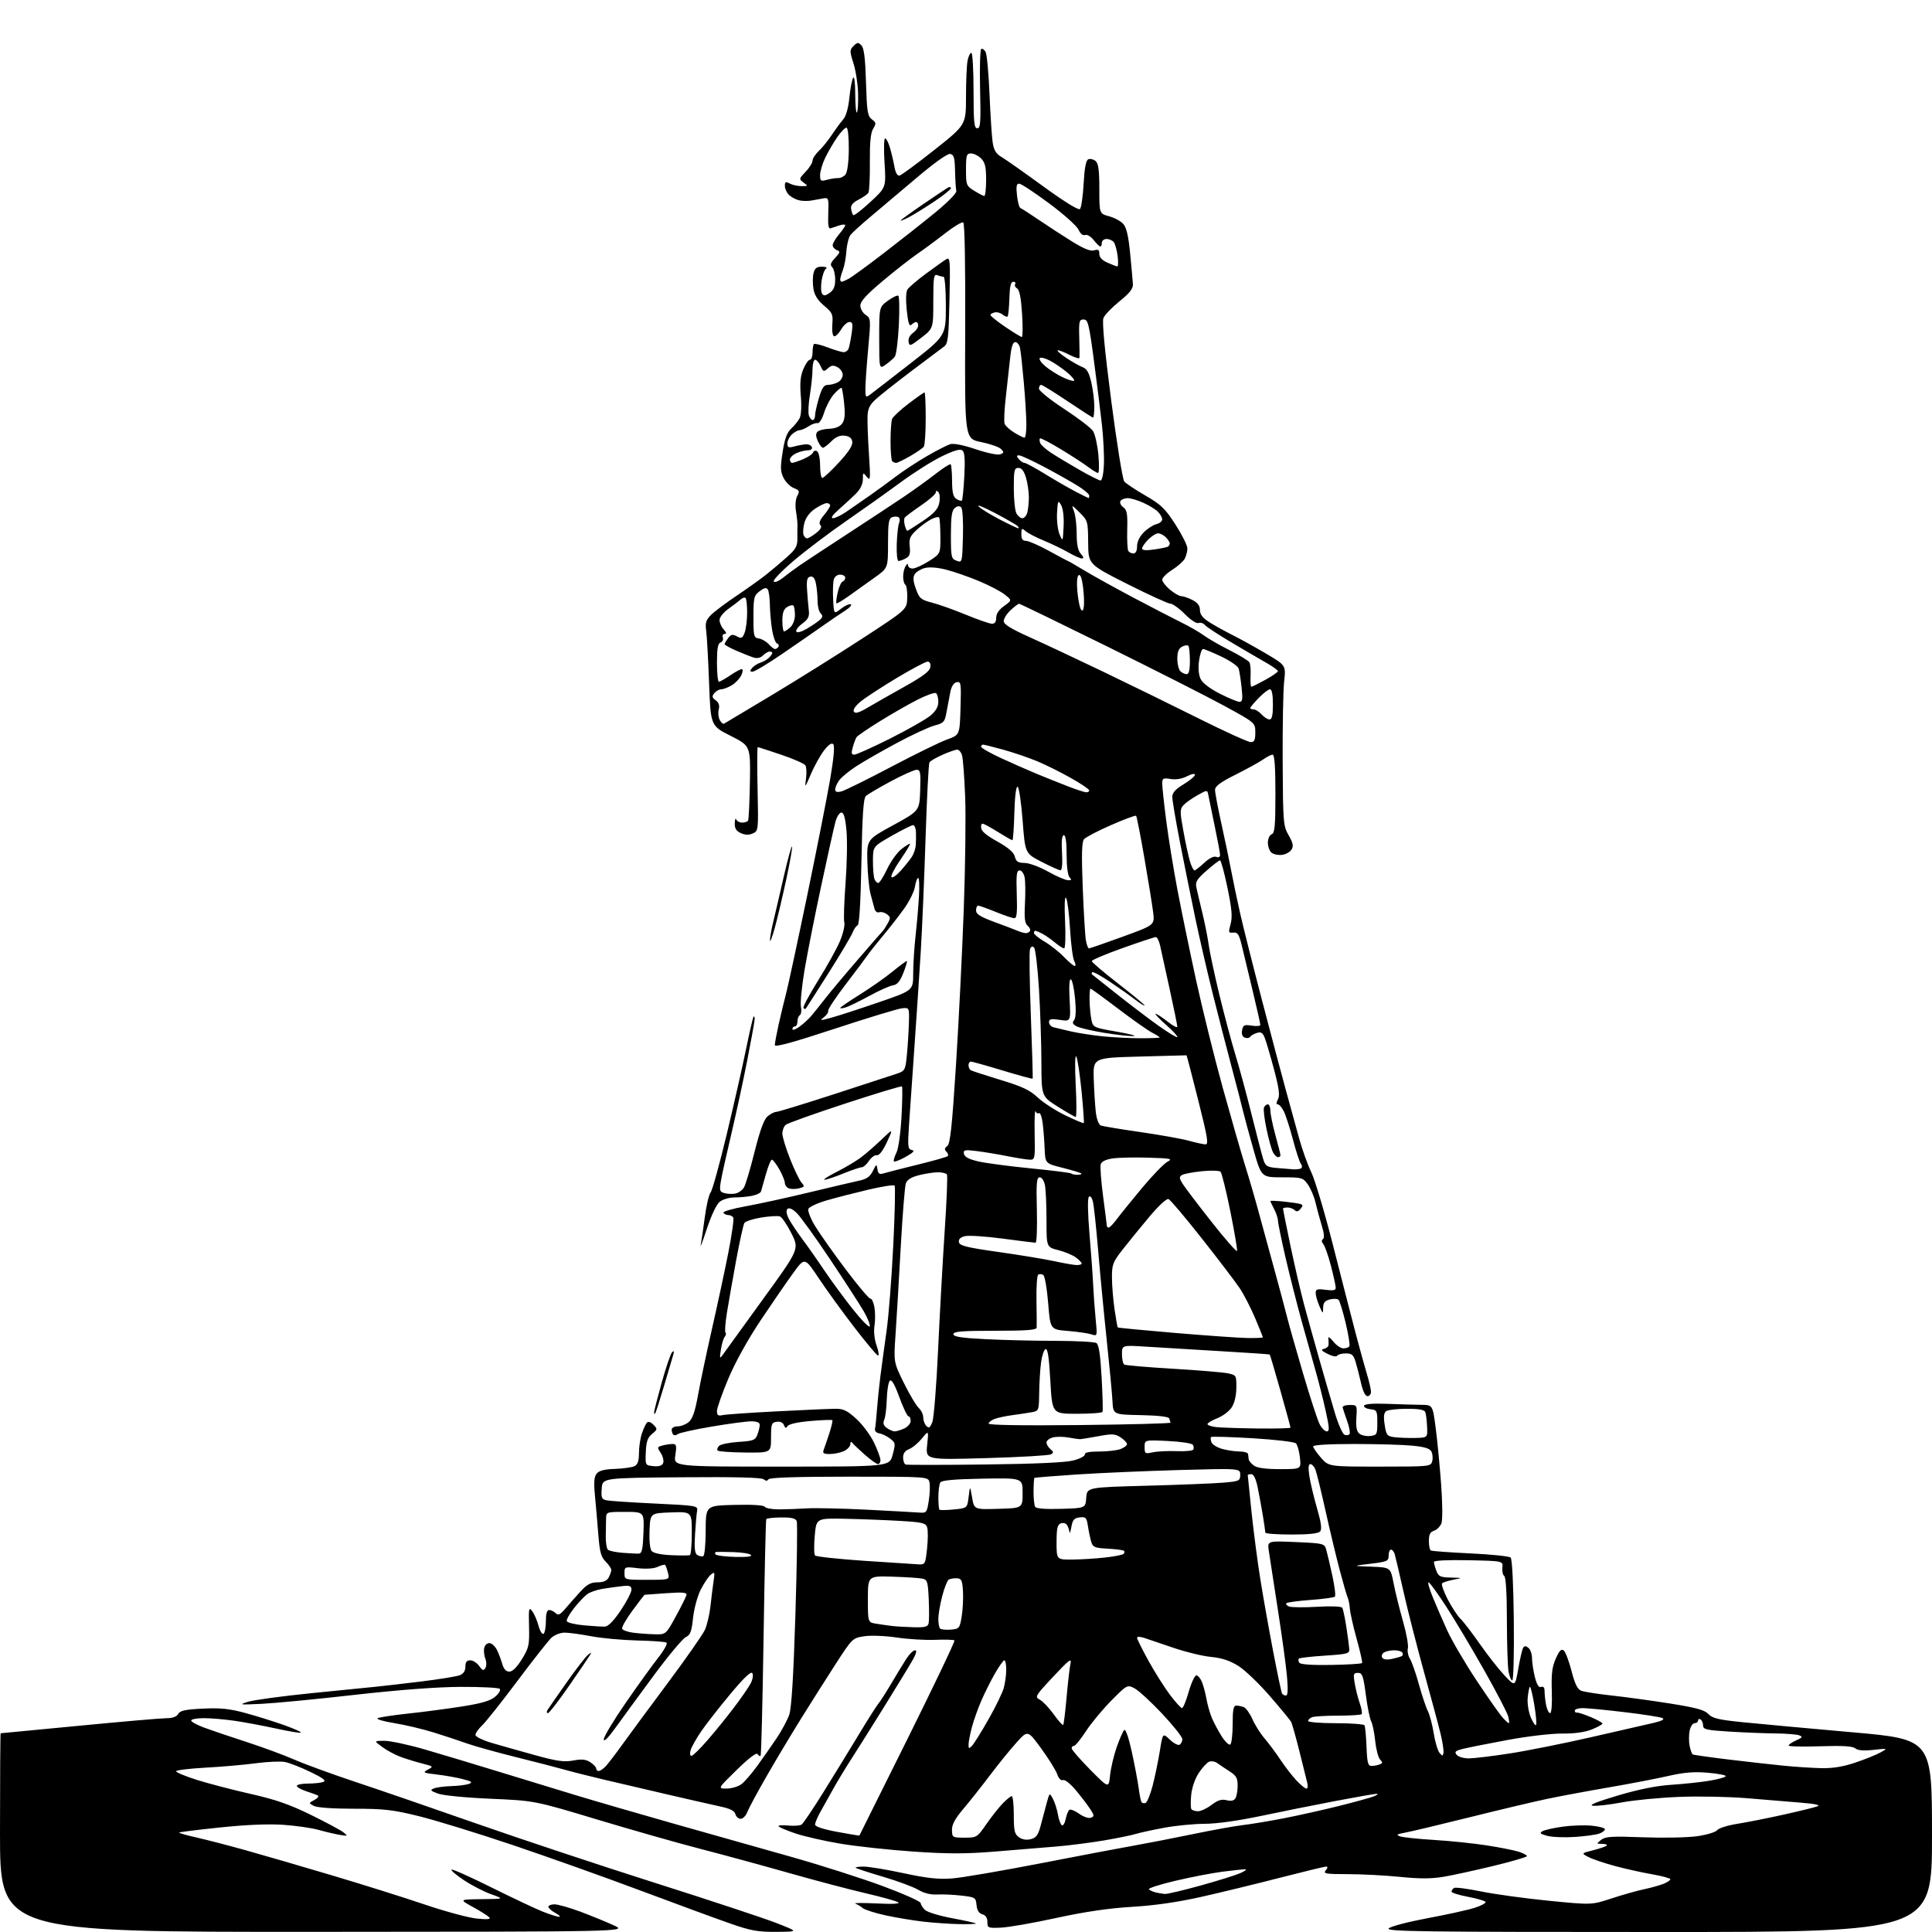 <?xml version="1.0" encoding="UTF-8" standalone="no"?>
<svg 
  version="1.1" 
  xmlns="http://www.w3.org/2000/svg" 
  xmlns:xlink="http://www.w3.org/1999/xlink" 
  xmlns:svg="http://www.w3.org/2000/svg"
  xmlns:rdf="http://www.w3.org/1999/02/22-rdf-syntax-ns#"
  xmlns:cc="http://creativecommons.org/ns#"
  xmlns:dc="http://purl.org/dc/elements/1.1/"
  viewBox="0 0 768 768"
  width="768"
  height="768"
>
<style>svg {background-color: white; }</style>"
<path stroke="none" fill="black" fill-rule="evenodd" d="M124.75,767.94C0.00,768.00 0.00,768.00 0.00,728.50C0.00,706.77 0.12,689.00 0.26,689.00C0.41,689.00 14.47,687.65 31.51,686.01C48.56,684.36 64.17,683.01 66.20,683.01C68.63,683.00 70.23,682.42 70.84,681.31C71.59,679.98 73.68,679.54 80.68,679.20C87.68,678.87 91.27,679.24 97.54,680.95C101.92,682.14 108.77,684.28 112.77,685.70C116.77,687.12 119.84,688.49 119.59,688.74C119.34,688.99 114.94,688.27 109.82,687.14C104.69,686.02 97.26,684.62 93.31,684.05C89.35,683.47 83.84,683.00 81.06,683.00C78.28,683.00 76.00,683.42 76.00,683.93C76.00,684.44 78.36,685.73 81.25,686.79C84.14,687.86 91.67,690.41 98.00,692.46C104.33,694.51 112.88,697.67 117.00,699.47C121.12,701.28 131.93,705.22 141.00,708.24C150.07,711.25 171.81,718.73 189.29,724.86C206.77,730.98 238.73,741.60 260.31,748.45C281.89,755.30 303.59,762.47 308.52,764.39C317.50,767.88 317.50,767.88 308.71,767.94C301.20,767.99 298.51,767.51 290.21,764.61C284.87,762.75 268.80,756.84 254.50,751.49C240.20,746.13 217.25,737.96 203.50,733.33C189.75,728.70 173.11,723.58 166.53,721.96C156.17,719.40 152.68,719.00 140.71,719.00C132.37,719.00 126.03,718.55 124.77,717.88C122.66,716.75 122.66,716.75 124.97,715.52C126.23,714.84 126.87,714.05 126.39,713.77C125.90,713.49 123.81,712.72 121.75,712.05C119.69,711.39 118.00,710.43 118.00,709.92C118.00,709.42 119.99,709.00 122.42,709.00C124.85,709.00 127.61,708.70 128.55,708.34C129.80,707.86 128.43,706.81 123.38,704.37C119.60,702.55 115.06,700.77 113.29,700.42C111.53,700.08 106.35,700.30 101.79,700.91C97.23,701.53 88.21,702.32 81.75,702.67C75.29,703.02 70.00,703.67 70.00,704.11C70.00,704.55 73.71,706.09 78.25,707.53C82.79,708.97 92.35,711.46 99.50,713.08C109.43,715.31 115.10,717.28 123.50,721.40C129.55,724.36 135.40,727.50 136.50,728.37C138.41,729.89 138.34,729.94 135.00,729.38C133.07,729.05 129.30,728.16 126.60,727.40C123.91,726.64 117.61,725.74 112.60,725.39C106.76,724.99 97.79,725.36 87.53,726.44C78.75,727.35 71.40,728.26 71.21,728.46C71.02,728.65 74.15,729.55 78.18,730.45C82.21,731.36 90.90,733.61 97.50,735.46C104.10,737.30 119.40,741.75 131.50,745.35C143.60,748.94 160.25,754.17 168.50,756.97C176.75,759.77 186.20,762.33 189.50,762.66C193.77,763.08 195.21,762.95 194.50,762.18C193.95,761.58 191.02,759.73 188.00,758.07C182.50,755.04 182.50,755.04 191.50,754.95C200.50,754.85 200.50,754.85 195.27,753.00C192.40,751.97 187.54,749.48 184.48,747.44C181.42,745.41 179.16,743.50 179.47,743.20C179.77,742.90 186.89,746.07 195.30,750.25C203.70,754.44 212.94,758.79 215.82,759.93C218.71,761.07 221.62,761.98 222.29,761.96C222.95,761.94 222.26,761.25 220.75,760.43C219.24,759.61 218.00,758.50 218.00,757.97C218.00,757.44 219.09,757.00 220.43,757.00C221.77,757.00 226.38,758.31 230.68,759.91C234.98,761.52 240.97,763.97 244.00,765.36C249.50,767.88 249.50,767.88 124.75,767.94zM659.29,768.00C564.76,768.00 550.76,767.81 552.04,766.56C552.84,765.77 559.80,763.95 567.50,762.51C575.20,761.08 583.64,759.21 586.26,758.37C588.87,757.52 590.79,756.47 590.52,756.03C590.25,755.59 587.09,754.68 583.51,754.00C579.93,753.33 577.00,752.40 577.00,751.95C577.00,751.49 577.45,750.84 578.00,750.50C578.55,750.16 583.39,750.78 588.75,751.88C594.11,752.98 606.20,754.64 615.60,755.57C632.71,757.26 632.71,757.26 640.60,754.66C644.95,753.23 650.75,751.59 653.50,751.01C656.25,750.43 659.74,749.46 661.25,748.86C662.76,748.25 664.00,747.43 664.00,747.04C664.00,746.64 660.74,745.75 656.75,745.06C652.76,744.36 646.12,742.89 642.00,741.78C637.88,740.67 633.16,739.08 631.52,738.24C628.54,736.71 628.54,736.71 633.29,735.51C635.90,734.84 638.33,734.01 638.68,733.65C639.04,733.29 638.25,732.99 636.92,732.97C634.54,732.94 634.53,732.91 636.50,731.36C638.19,730.03 640.75,729.88 653.05,730.35C661.06,730.65 670.73,730.47 674.55,729.93C678.40,729.40 681.98,728.32 682.58,727.53C683.17,726.74 686.77,725.60 690.58,725.00C694.38,724.40 702.67,722.76 709.00,721.35C715.33,719.94 721.40,718.45 722.50,718.03C723.81,717.54 721.55,717.04 716.00,716.60C711.33,716.23 701.70,715.44 694.62,714.83C687.53,714.23 675.38,713.98 667.62,714.29C659.85,714.59 649.55,715.58 644.73,716.48C639.91,717.39 634.73,717.99 633.23,717.81C631.38,717.60 634.53,716.30 643.05,713.77C651.53,711.25 658.49,709.86 664.55,709.47C669.47,709.15 676.31,708.42 679.75,707.83C683.19,707.25 686.00,706.44 686.00,706.03C686.00,705.62 682.74,705.01 678.75,704.68C673.36,704.22 669.32,704.56 663.00,706.01C658.33,707.08 647.75,709.11 639.50,710.52C631.25,711.94 620.23,713.99 615.00,715.09C609.77,716.18 595.83,719.49 584.00,722.44C572.17,725.39 560.70,728.12 558.50,728.51C555.26,729.09 554.88,729.37 556.50,729.97C557.60,730.38 563.67,731.02 570.00,731.40C576.33,731.78 585.77,732.75 591.00,733.57C596.23,734.38 601.96,735.52 603.75,736.10C605.54,736.68 607.00,737.46 606.99,737.83C606.99,738.20 601.03,739.95 593.74,741.71C586.46,743.48 577.51,745.43 573.85,746.05C569.00,746.87 564.30,746.88 556.43,746.08C550.50,745.49 541.18,745.00 535.70,745.00C526.97,745.00 525.91,744.82 527.00,743.50C527.84,742.49 527.88,742.00 527.14,742.00C526.53,742.00 518.27,744.00 508.77,746.44C499.27,748.89 485.20,752.31 477.50,754.04C468.21,756.13 458.95,757.47 450.00,758.00C440.77,758.55 431.23,759.95 419.86,762.43C410.72,764.42 400.82,766.15 397.86,766.27C392.75,766.49 392.50,766.38 392.50,764.00C392.50,762.35 391.82,761.32 390.50,760.96C389.14,760.59 388.40,759.42 388.19,757.30C387.90,754.30 387.67,754.16 382.19,753.53C379.06,753.17 374.70,752.97 372.50,753.09C369.92,753.23 367.26,752.57 365.00,751.22C363.07,750.07 356.81,747.75 351.07,746.05C345.33,744.36 340.42,742.75 340.15,742.48C339.88,742.22 341.31,742.00 343.32,742.00C345.34,742.00 352.49,743.18 359.22,744.63C368.59,746.64 373.09,747.13 378.47,746.71C382.34,746.42 398.32,743.68 414.00,740.63C429.68,737.58 446.32,734.42 451.00,733.61C455.68,732.79 466.02,730.78 474.00,729.13C481.98,727.48 490.98,725.85 494.00,725.51C497.02,725.16 504.23,723.97 510.00,722.86C515.77,721.75 525.72,719.53 532.10,717.94C538.48,716.35 544.78,714.61 546.10,714.09C547.42,713.56 547.98,713.10 547.34,713.06C546.70,713.03 539.28,714.32 530.84,715.93C522.40,717.54 508.98,720.23 501.00,721.92C492.13,723.79 483.53,724.99 478.86,724.99C474.66,725.00 467.46,725.70 462.86,726.55C458.26,727.40 453.15,728.51 451.50,729.02C449.85,729.53 444.23,730.68 439.00,731.58C433.77,732.47 425.23,733.57 420.00,734.01C414.77,734.46 403.75,735.36 395.50,736.03C383.79,736.97 376.67,736.97 363.05,736.03C353.46,735.37 340.41,733.95 334.05,732.89C327.70,731.82 319.67,729.99 316.22,728.83C312.76,727.66 309.74,726.38 309.49,725.98C309.24,725.58 310.94,725.44 313.27,725.67C315.60,725.90 318.02,725.73 318.65,725.29C319.29,724.86 323.31,718.88 327.59,712.00C331.86,705.12 338.16,694.86 341.57,689.20C344.99,683.53 348.42,678.13 349.19,677.20C349.97,676.26 352.33,672.58 354.43,669.00C356.54,665.42 359.22,661.04 360.38,659.26C361.55,657.47 363.05,656.01 363.73,656.01C364.55,656.00 364.27,657.25 362.87,659.75C361.71,661.81 356.71,670.02 351.76,678.00C346.81,685.98 340.87,695.42 338.56,699.00C336.25,702.58 332.97,707.98 331.28,711.00C329.58,714.02 327.25,718.20 326.10,720.28C324.94,722.36 324.00,724.62 324.00,725.31C324.00,726.09 327.28,727.17 332.75,728.19C337.56,729.08 341.55,729.74 341.62,729.66C341.68,729.57 350.33,712.20 360.84,691.05C371.34,669.91 379.71,652.37 379.42,652.09C379.13,651.80 375.68,651.70 371.75,651.86C367.83,652.02 360.94,651.60 356.46,650.94C351.92,650.26 346.23,650.04 343.60,650.43C338.91,651.14 338.83,651.22 332.28,661.32C328.66,666.92 322.37,676.85 318.31,683.38C314.25,689.91 308.05,700.29 304.52,706.44C300.99,712.58 297.64,718.83 297.07,720.31C296.51,721.79 295.32,723.00 294.43,723.00C293.54,723.00 292.59,722.16 292.33,721.14C291.98,719.81 290.22,718.94 286.17,718.07C283.05,717.40 273.75,715.28 265.50,713.37C257.25,711.46 245.78,708.77 240.00,707.41C234.22,706.04 227.25,704.28 224.50,703.49C221.75,702.70 213.11,700.47 205.30,698.53C197.49,696.59 188.72,694.15 185.80,693.11C182.89,692.06 176.90,690.08 172.50,688.71C168.10,687.34 160.97,685.65 156.65,684.95C152.33,684.26 149.41,683.38 150.15,683.00C150.89,682.62 156.45,681.79 162.50,681.14C168.55,680.49 178.18,679.22 183.89,678.31C191.59,677.09 194.96,676.08 196.89,674.42C198.33,673.18 199.12,671.79 198.66,671.34C198.20,670.88 191.23,670.53 183.16,670.56C173.71,670.60 158.73,671.73 141.00,673.73C125.88,675.45 109.22,677.05 104.00,677.30C95.12,677.72 94.77,677.67 98.65,676.47C100.94,675.76 112.19,674.24 123.65,673.08C135.12,671.93 146.75,670.77 149.50,670.49C152.25,670.22 160.35,669.28 167.50,668.41C174.65,667.53 181.51,666.42 182.75,665.93C184.25,665.34 185.00,664.21 185.00,662.52C185.00,660.69 185.53,660.00 186.94,660.00C188.01,660.00 189.60,661.01 190.47,662.25C191.76,664.08 192.22,664.24 192.94,663.08C193.46,662.25 193.43,660.64 192.89,659.20C192.37,657.85 192.22,655.87 192.56,654.81C192.90,653.73 193.88,653.02 194.80,653.20C195.70,653.37 196.96,654.64 197.62,656.01C198.27,657.38 199.20,659.85 199.68,661.50C200.26,663.50 201.19,664.50 202.48,664.50C203.72,664.50 205.51,662.73 207.46,659.56C210.25,655.02 210.48,653.97 210.30,646.56C210.12,639.27 210.24,638.69 211.57,640.47C212.38,641.55 213.50,644.15 214.07,646.25C214.63,648.35 215.52,649.80 216.05,649.47C216.57,649.15 217.00,646.88 217.00,644.44C217.00,641.46 217.43,640.00 218.30,640.00C219.01,640.00 220.17,640.56 220.87,641.25C221.89,642.25 222.64,641.91 224.69,639.50C226.09,637.85 228.78,634.81 230.66,632.75C233.34,629.81 234.82,629.00 237.51,629.00C239.87,629.00 241.25,628.40 241.96,627.07C242.53,626.00 243.00,624.65 243.00,624.07C243.00,623.48 241.99,621.99 240.75,620.75C238.91,618.92 238.38,616.95 237.84,610.00C237.47,605.33 236.87,598.35 236.50,594.50C236.00,589.32 236.17,587.06 237.16,585.81C238.11,584.61 240.24,584.05 244.50,583.91C247.80,583.79 251.29,583.30 252.25,582.81C253.51,582.18 254.00,580.72 254.00,577.61C254.00,575.24 254.51,571.77 255.14,569.90C255.76,568.03 256.66,566.07 257.14,565.54C257.68,564.95 258.67,565.26 259.76,566.36C261.42,568.04 261.39,568.22 259.22,570.00C257.45,571.45 256.90,573.03 256.72,577.18C256.50,582.50 256.50,582.50 259.76,582.81C262.01,583.03 263.20,582.64 263.62,581.56C263.95,580.69 263.52,578.91 262.66,577.60C261.18,575.34 261.22,575.18 263.30,574.62C264.51,574.29 266.32,574.02 267.31,574.01C268.89,574.00 269.04,574.57 268.45,578.50C267.77,583.00 267.77,583.00 310.68,583.00C353.59,583.00 353.59,583.00 354.84,578.29C356.04,573.82 355.99,573.50 353.80,571.84C352.54,570.88 350.60,569.95 349.50,569.77C348.35,569.59 347.64,568.83 347.83,567.99C348.01,567.19 348.35,563.82 348.59,560.51C348.83,557.21 349.46,551.12 349.98,547.00C350.51,542.88 351.61,534.77 352.43,529.00C353.25,523.23 354.44,508.02 355.08,495.21C355.73,482.40 355.96,471.63 355.60,471.27C355.24,470.91 350.57,471.65 345.23,472.90C339.88,474.16 332.44,476.07 328.70,477.15C324.95,478.23 321.64,479.77 321.33,480.57C321.03,481.37 322.25,484.47 324.05,487.44C325.86,490.42 331.34,498.17 336.24,504.68C341.14,511.18 345.55,516.39 346.03,516.26C346.52,516.13 347.21,517.62 347.58,519.56C347.94,521.51 347.96,524.82 347.63,526.94C347.25,529.30 347.58,532.39 348.49,534.97C349.31,537.31 349.52,539.01 348.96,538.82C348.41,538.64 344.15,533.54 339.50,527.49C334.85,521.45 328.53,512.73 325.47,508.13C319.89,499.76 319.89,499.76 315.40,505.93C312.93,509.32 307.13,517.73 302.52,524.62C297.38,532.29 292.36,541.33 289.56,547.95C287.05,553.90 285.00,559.73 285.00,560.90C285.00,562.60 285.46,562.93 287.25,562.53C288.49,562.25 298.27,561.57 309.00,561.02C319.73,560.46 330.20,560.01 332.27,560.01C335.30,560.00 336.92,560.81 340.50,564.11C342.95,566.37 346.09,570.61 347.48,573.55C348.87,576.48 350.00,579.58 350.00,580.44C350.00,581.30 349.55,582.00 349.00,582.00C348.45,582.00 346.09,580.31 343.75,578.25C341.41,576.19 339.17,574.05 338.77,573.50C338.34,572.92 338.02,573.17 338.02,574.09C338.01,574.96 336.85,576.20 335.45,576.84C334.05,577.48 331.53,578.00 329.85,578.00C327.38,578.00 326.91,577.67 327.44,576.30C327.79,575.37 328.80,572.43 329.67,569.77C330.54,567.10 331.08,564.75 330.87,564.54C330.66,564.33 326.75,564.48 322.18,564.87C317.16,565.30 313.56,566.10 313.08,566.88C312.46,567.88 312.14,567.79 311.64,566.51C311.25,565.49 310.15,564.98 308.75,565.18C306.70,565.47 306.50,566.04 306.50,571.50C306.50,577.50 306.50,577.50 296.23,577.40C290.58,577.34 285.66,577.00 285.30,576.63C284.93,576.27 285.17,575.43 285.82,574.78C286.47,574.13 289.96,573.41 293.57,573.18C299.44,572.80 300.24,572.50 301.07,570.31C301.58,568.97 302.00,567.22 302.00,566.43C302.00,565.47 300.89,565.00 298.63,565.00C296.77,565.00 289.68,565.94 282.88,567.10C276.07,568.25 270.01,569.59 269.41,570.09C268.81,570.58 268.02,570.69 267.66,570.32C267.30,569.96 267.00,569.07 267.00,568.33C267.00,567.59 268.06,567.00 269.39,567.00C270.70,567.00 272.70,566.21 273.83,565.25C275.30,563.99 276.33,560.97 277.49,554.50C278.37,549.55 280.84,537.85 282.97,528.50C285.10,519.15 288.02,505.53 289.47,498.23C290.91,490.93 291.82,484.51 291.49,483.98C291.15,483.44 290.26,483.00 289.50,483.00C288.74,483.00 287.87,482.60 287.56,482.10C287.26,481.61 291.17,480.46 296.25,479.55C301.34,478.64 312.70,476.16 321.50,474.04C330.30,471.92 339.30,469.81 341.49,469.34C344.50,468.71 345.85,467.76 346.97,465.50C348.39,462.64 348.47,462.61 348.80,464.79C349.07,466.54 349.61,466.94 351.07,466.48C352.13,466.14 358.20,464.59 364.57,463.02C370.94,461.46 376.43,459.91 376.76,459.57C377.09,459.24 376.85,458.45 376.22,457.82C375.35,456.95 375.44,456.40 376.55,455.58C377.72,454.73 378.44,448.02 380.01,423.50C381.10,406.45 382.49,378.55 383.11,361.50C383.73,344.45 383.98,324.20 383.66,316.50C383.35,308.80 382.79,301.49 382.43,300.25C382.06,299.01 381.20,298.00 380.51,298.00C379.82,298.00 377.19,298.91 374.67,300.03C372.15,301.14 369.81,302.50 369.47,303.05C369.13,303.60 368.44,317.20 367.92,333.27C367.41,349.35 366.55,369.70 366.00,378.50C365.46,387.30 364.34,404.18 363.51,416.00C362.68,427.82 361.71,441.84 361.35,447.15C360.77,455.87 360.88,456.83 362.48,457.15C363.77,457.40 363.10,458.14 360.06,459.85C357.75,461.14 355.64,461.97 355.36,461.69C355.08,461.41 355.50,459.91 356.29,458.34C357.14,456.66 357.98,450.76 358.36,443.91C358.71,437.54 358.79,432.12 358.54,431.88C358.30,431.63 348.11,434.70 335.91,438.71C323.70,442.71 313.11,446.49 312.36,447.12C311.61,447.74 311.00,449.30 311.00,450.60C311.00,451.89 312.39,456.45 314.08,460.72C315.78,465.00 317.82,469.23 318.63,470.13C319.94,471.59 319.83,471.83 317.63,472.38C316.27,472.72 314.45,472.73 313.58,472.39C312.71,472.06 312.00,471.11 312.00,470.28C312.00,469.45 311.02,467.02 309.82,464.89C308.61,462.75 307.28,461.00 306.84,461.00C306.41,461.00 305.34,463.59 304.46,466.75C303.58,469.91 302.71,473.00 302.52,473.61C302.33,474.22 300.73,475.00 298.96,475.36C297.19,475.71 294.06,476.00 291.99,476.00C289.89,476.00 287.27,476.77 286.07,477.75C284.81,478.78 282.70,483.22 280.97,488.50C279.34,493.45 278.24,496.38 278.53,495.00C278.81,493.62 279.54,488.68 280.15,484.00C280.76,479.32 281.82,474.82 282.49,474.00C283.16,473.18 286.03,462.82 288.86,451.00C291.70,439.18 295.16,423.89 296.57,417.02C297.97,410.16 299.32,404.35 299.56,404.11C299.80,403.86 300.00,404.30 300.00,405.08C299.99,405.86 298.64,413.36 296.99,421.75C295.34,430.14 292.46,443.42 290.60,451.25C288.74,459.09 286.91,467.36 286.54,469.62C285.93,473.38 286.08,473.80 288.21,474.34C289.50,474.66 291.47,474.69 292.58,474.40C293.69,474.11 295.10,473.06 295.72,472.07C296.34,471.08 298.25,464.70 299.95,457.89C302.13,449.22 303.69,444.97 305.14,443.75C306.29,442.79 307.81,442.00 308.53,442.00C309.25,442.00 319.66,438.82 331.67,434.92C343.68,431.03 354.94,427.35 356.69,426.75C359.70,425.71 359.91,425.29 360.48,419.57C360.81,416.23 361.18,410.57 361.29,407.00C361.50,400.50 361.50,400.50 358.50,400.82C356.85,401.00 344.81,404.66 331.75,408.96C315.26,414.39 308.00,416.37 308.00,415.45C308.00,414.72 308.68,411.06 309.51,407.31C310.34,403.57 311.67,398.02 312.47,395.00C313.27,391.98 317.05,374.41 320.88,355.97C324.70,337.53 328.81,316.68 330.02,309.63C331.46,301.17 331.87,296.47 331.22,295.82C330.57,295.17 329.31,296.04 327.51,298.40C326.02,300.36 323.69,304.56 322.33,307.73C319.95,313.32 319.89,313.38 320.40,309.50C320.70,307.30 320.59,304.94 320.16,304.25C319.73,303.56 315.39,301.65 310.50,300.00C305.62,298.35 301.44,297.00 301.21,297.00C300.98,297.00 300.95,304.49 301.15,313.65C301.50,330.13 301.48,330.31 299.24,331.31C297.68,332.00 296.22,331.96 294.49,331.18C292.67,330.35 292.02,329.30 292.08,327.27C292.12,325.75 292.38,325.06 292.66,325.75C292.94,326.44 294.00,327.00 295.02,327.00C296.05,327.00 297.10,326.64 297.37,326.21C297.64,325.77 297.97,318.91 298.10,310.96C298.34,296.50 298.34,296.50 290.42,292.50C282.50,288.50 282.50,288.50 281.87,271.50C281.53,262.15 281.01,252.79 280.72,250.70C280.29,247.59 280.63,246.46 282.64,244.45C283.99,243.10 288.56,239.67 292.80,236.82C297.03,233.97 302.24,230.26 304.38,228.57C306.51,226.88 310.23,223.75 312.64,221.61C316.33,218.33 317.02,217.15 316.97,214.11C316.94,212.12 316.96,209.82 317.01,209.00C317.06,208.18 316.81,205.65 316.44,203.39C316.04,200.91 316.23,198.44 316.93,197.13C317.94,195.25 317.77,194.86 315.59,194.03C314.22,193.51 312.39,191.73 311.53,190.07C310.21,187.50 310.14,185.95 311.10,179.77C311.92,174.45 312.83,171.94 314.50,170.39C315.75,169.24 317.25,167.39 317.84,166.30C318.48,165.10 318.68,161.53 318.33,157.40C317.91,152.32 318.17,149.51 319.33,146.75C320.19,144.69 321.37,143.00 321.95,143.00C322.53,143.00 323.00,141.73 323.00,140.17C323.00,138.61 323.25,137.09 323.55,136.78C323.85,136.48 326.33,137.08 329.06,138.12C331.79,139.15 334.64,140.00 335.40,140.00C336.16,140.00 337.02,139.38 337.31,138.63C337.60,137.87 338.15,135.17 338.53,132.63C339.11,128.81 338.96,128.00 337.67,128.00C336.81,128.00 335.31,129.35 334.34,131.01C333.36,132.66 332.09,133.86 331.53,133.67C330.96,133.47 330.66,131.37 330.86,128.94C331.18,124.94 330.90,124.29 327.58,121.51C325.04,119.37 323.77,117.35 323.35,114.78C323.02,112.76 323.04,109.96 323.40,108.55C323.89,106.59 324.67,106.00 326.77,106.02C328.29,106.02 329.00,106.36 328.37,106.77C327.75,107.17 326.96,109.30 326.61,111.50C326.26,113.70 326.34,116.06 326.79,116.73C327.42,117.69 328.09,117.62 329.80,116.43C331.40,115.31 332.00,113.87 332.00,111.14C332.00,109.08 331.47,106.87 330.81,106.21C329.90,105.30 330.16,104.46 331.96,102.54C334.02,100.35 334.10,99.98 332.65,99.42C331.74,99.07 331.00,98.19 331.00,97.47C331.00,96.75 332.13,94.82 333.50,93.18C334.88,91.55 336.00,89.91 336.00,89.54C336.00,89.17 334.99,89.18 333.75,89.57C332.51,89.96 330.94,90.49 330.25,90.74C329.32,91.09 329.07,89.59 329.25,84.86C329.48,78.99 329.34,78.52 327.50,78.82C326.40,79.00 324.27,79.38 322.76,79.68C321.26,79.98 318.93,79.95 317.58,79.61C316.24,79.27 314.43,78.29 313.57,77.43C312.71,76.56 312.00,74.97 312.00,73.89C312.00,72.26 312.33,72.10 313.93,72.96C315.00,73.53 317.11,74.00 318.63,74.00C321.25,74.00 321.29,73.93 319.44,72.57C317.55,71.18 317.57,71.08 320.25,68.27C321.76,66.69 323.00,64.71 323.00,63.87C323.00,63.03 324.11,61.31 325.46,60.04C326.81,58.77 329.15,55.88 330.66,53.62C332.17,51.35 334.21,48.57 335.20,47.44C336.31,46.16 337.23,42.95 337.63,38.94C337.98,35.40 338.64,31.82 339.10,31.00C339.61,30.09 339.95,32.63 339.97,37.42C339.99,41.77 340.28,45.05 340.63,44.70C340.98,44.36 341.19,41.04 341.11,37.32C341.03,33.61 340.21,28.18 339.29,25.26C337.72,20.29 337.73,19.85 339.31,18.26C340.79,16.78 341.17,16.75 342.42,18.04C343.46,19.10 343.96,23.08 344.25,32.76C344.60,44.41 344.88,46.20 346.58,47.45C348.29,48.73 348.35,49.12 347.09,51.17C346.09,52.81 345.72,56.64 345.78,64.52C345.84,70.60 345.57,76.06 345.19,76.65C344.81,77.24 343.04,78.47 341.26,79.38C339.01,80.53 338.11,81.64 338.32,83.00C338.48,84.07 338.87,85.20 339.18,85.51C339.49,85.82 342.56,83.47 345.99,80.29C352.24,74.50 352.24,74.50 351.62,64.75C351.27,59.39 351.37,55.00 351.84,55.00C352.30,55.00 353.18,56.69 353.78,58.75C354.38,60.81 355.18,64.21 355.56,66.30C355.99,68.72 356.73,69.99 357.58,69.80C358.31,69.64 364.56,65.03 371.46,59.57C384.00,49.64 384.00,49.64 384.00,38.45C384.00,32.29 384.28,25.84 384.62,24.12C384.97,22.41 385.64,21.00 386.12,21.00C386.61,21.00 387.00,27.75 387.00,36.00C387.00,48.61 387.24,51.00 388.49,51.00C389.76,51.00 389.92,48.72 389.60,35.49C389.40,26.96 389.61,19.74 390.07,19.46C390.52,19.18 391.31,19.74 391.82,20.72C392.32,21.70 393.01,29.25 393.35,37.50C393.70,45.75 394.26,54.35 394.60,56.60C395.07,59.72 395.92,61.11 398.16,62.43C399.77,63.39 407.23,68.63 414.73,74.10C423.19,80.25 428.73,83.67 429.31,83.09C429.82,82.58 430.48,78.03 430.76,72.99C431.13,66.54 431.69,63.67 432.66,63.30C433.41,63.01 434.69,63.33 435.51,64.01C436.64,64.95 437.00,67.60 437.00,75.08C437.00,84.92 437.00,84.92 440.84,85.96C442.95,86.53 445.50,87.89 446.49,88.99C447.79,90.42 448.56,93.73 449.25,100.74C449.77,106.11 450.27,111.59 450.35,112.92C450.46,114.73 449.13,116.45 445.00,119.79C441.98,122.23 439.11,125.22 438.63,126.42C438.05,127.86 439.11,139.09 441.73,159.27C443.92,176.14 446.25,190.59 446.91,191.39C447.57,192.19 451.35,194.70 455.30,196.98C461.52,200.57 463.15,202.14 467.25,208.49C469.86,212.54 472.00,216.82 472.00,217.99C472.00,219.17 471.53,221.01 470.96,222.08C470.38,223.15 468.13,225.15 465.96,226.53C463.78,227.90 462.00,229.65 462.00,230.42C462.00,231.19 463.38,232.99 465.08,234.41C466.77,235.83 468.82,237.00 469.63,237.00C470.44,237.00 472.43,237.69 474.05,238.53C476.10,239.59 477.00,240.80 477.00,242.51C477.00,244.27 478.07,245.65 480.76,247.35C482.83,248.66 487.00,250.96 490.01,252.48C493.03,253.99 499.03,257.31 503.34,259.86C511.18,264.49 511.18,264.49 510.46,270.99C510.07,274.57 509.81,288.89 509.88,302.81C510.01,327.09 510.11,328.29 512.26,332.04C514.02,335.11 514.26,336.34 513.40,337.73C512.79,338.70 511.08,339.65 509.59,339.82C508.10,340.00 506.23,339.61 505.44,338.95C504.65,338.29 504.00,336.51 504.00,334.98C504.00,333.44 504.67,331.96 505.50,331.64C506.74,331.16 507.00,328.41 507.00,315.53C507.00,304.94 506.65,300.00 505.90,300.00C505.30,300.00 503.61,300.84 502.15,301.88C500.69,302.91 495.79,305.61 491.25,307.89C485.03,311.00 483.00,312.52 483.00,314.03C483.00,315.13 484.17,321.31 485.60,327.77C487.03,334.22 488.78,342.65 489.50,346.50C490.23,350.35 491.78,357.77 492.96,363.00C494.14,368.23 498.04,383.75 501.63,397.50C505.22,411.25 509.52,427.45 511.19,433.50C512.86,439.55 515.22,448.10 516.42,452.50C517.62,456.90 519.80,462.98 521.26,466.00C522.72,469.02 526.61,482.07 529.89,495.00C533.18,507.93 537.23,523.67 538.89,530.00C540.56,536.33 542.61,543.75 543.45,546.50C544.29,549.25 544.98,552.29 544.99,553.25C545.00,554.21 544.37,555.00 543.60,555.00C542.73,555.00 541.75,553.02 541.02,549.75C540.36,546.86 539.38,543.04 538.84,541.25C538.02,538.57 537.34,538.00 534.98,538.00C533.41,538.00 531.86,538.41 531.55,538.92C531.23,539.43 529.56,539.12 527.74,538.20C525.29,536.96 524.93,536.48 526.25,536.21C527.21,536.01 528.05,535.32 528.12,534.68C528.18,534.03 528.14,532.83 528.02,532.00C527.90,531.17 528.78,531.74 529.98,533.25C531.17,534.76 532.99,536.00 534.01,536.00C535.04,536.00 536.12,535.62 536.40,535.16C536.69,534.69 536.02,530.53 534.92,525.91C533.82,521.29 532.55,517.15 532.10,516.70C531.65,516.25 530.10,516.19 528.64,516.55C526.64,517.06 525.99,517.85 525.96,519.86C525.92,522.40 525.87,522.37 524.46,519.14C523.66,517.28 523.00,514.96 523.00,513.98C523.00,512.47 523.62,512.27 527.00,512.73C530.00,513.13 531.00,512.92 530.98,511.88C530.97,511.12 530.11,507.22 529.07,503.21C528.03,499.20 526.67,495.30 526.04,494.55C525.31,493.67 525.26,492.96 525.90,492.56C526.53,492.17 526.37,490.25 525.43,487.23C524.63,484.63 523.51,480.52 522.95,478.10C522.39,475.68 521.01,472.42 519.89,470.85C517.94,468.11 517.54,468.00 509.63,468.00C501.40,468.00 501.40,468.00 498.21,456.75C496.46,450.56 494.60,443.70 494.08,441.50C493.57,439.30 491.53,431.43 489.55,424.00C487.57,416.57 484.21,403.52 482.08,395.00C479.95,386.48 476.83,372.98 475.15,365.00C473.48,357.02 470.73,343.43 469.05,334.80C467.37,326.16 466.00,318.06 466.00,316.79C466.00,315.13 467.25,313.73 470.50,311.77C472.98,310.27 475.00,308.58 475.00,308.00C475.00,307.39 473.68,307.63 471.85,308.58C469.86,309.60 467.45,310.01 465.35,309.67C462.35,309.18 462.00,309.37 462.00,311.47C462.00,312.76 462.71,319.37 463.58,326.16C464.45,332.95 466.45,345.25 468.01,353.50C469.58,361.75 472.92,377.95 475.43,389.50C477.95,401.05 482.74,420.40 486.09,432.50C489.44,444.60 493.45,458.55 495.01,463.50C496.56,468.45 498.99,476.77 500.39,482.00C501.80,487.23 504.57,497.35 506.54,504.50C508.51,511.65 510.75,520.03 511.52,523.12C512.29,526.21 515.20,536.51 518.00,546.00C520.80,555.49 523.75,564.55 524.57,566.13C525.38,567.71 526.67,569.00 527.43,569.00C528.56,569.00 528.47,567.52 526.96,560.75C525.95,556.21 524.22,549.35 523.12,545.50C522.02,541.65 519.50,532.65 517.52,525.50C515.54,518.35 512.59,506.71 510.96,499.64C509.33,492.57 508.00,486.05 507.99,485.14C507.99,484.24 507.32,482.21 506.49,480.64C505.67,479.06 505.00,477.62 505.00,477.43C505.00,477.25 507.36,477.34 510.25,477.63C513.14,477.93 516.11,478.36 516.86,478.60C517.97,478.94 517.99,479.31 516.96,480.55C516.07,481.62 515.37,481.77 514.64,481.04C514.07,480.47 512.79,480.00 511.80,480.00C510.81,480.00 510.00,480.21 510.00,480.46C510.00,480.71 511.34,487.34 512.98,495.21C514.62,503.07 517.04,513.55 518.37,518.50C519.70,523.45 522.45,533.35 524.49,540.50C526.52,547.65 529.29,557.17 530.63,561.66C531.97,566.14 533.71,570.06 534.50,570.36C535.29,570.66 536.18,570.51 536.49,570.02C536.79,569.53 536.34,567.19 535.49,564.82C534.64,562.44 533.85,560.05 533.72,559.50C533.60,558.95 534.85,558.50 536.50,558.50C539.48,558.50 539.50,558.53 539.17,563.56C538.94,567.18 539.28,568.98 540.36,569.88C541.20,570.58 543.14,571.00 544.69,570.82C547.35,570.52 547.50,570.24 547.50,565.50C547.50,560.76 547.35,560.48 544.69,560.18C543.15,560.00 542.04,559.37 542.24,558.78C542.47,558.09 545.76,557.83 551.55,558.05C556.47,558.24 562.52,558.41 565.00,558.44C569.50,558.50 569.50,558.50 570.69,567.50C571.34,572.45 572.32,582.52 572.86,589.89C573.43,597.55 573.48,604.25 572.98,605.55C572.50,606.80 571.19,608.12 570.06,608.48C568.52,608.97 568.00,609.98 568.00,612.51C568.00,614.36 568.34,616.09 568.75,616.34C569.16,616.59 576.25,617.11 584.50,617.50C592.75,617.89 599.95,618.63 600.50,619.15C601.10,619.72 601.61,629.74 601.76,644.05C601.91,657.40 601.63,668.00 601.14,668.00C600.66,668.00 599.98,666.31 599.64,664.25C599.30,662.19 599.02,652.99 599.01,643.81C599.00,633.49 598.61,626.88 597.97,626.48C597.41,626.14 597.07,624.65 597.22,623.17C597.50,620.50 597.50,620.50 583.75,620.22C575.41,620.05 570.00,620.32 570.00,620.91C570.00,621.44 570.44,623.02 570.98,624.43C571.82,626.67 572.57,627.01 576.73,627.11C581.50,627.23 581.50,627.23 577.74,627.96C575.67,628.36 573.66,629.01 573.26,629.40C572.87,629.80 573.88,632.68 575.51,635.81C577.15,638.94 579.42,642.40 580.57,643.50C581.72,644.60 585.18,649.10 588.25,653.50C591.32,657.90 595.73,663.52 598.06,666.00C602.29,670.50 602.29,670.50 603.54,663.33C604.22,659.39 605.10,655.65 605.48,655.03C606.00,654.20 606.55,654.21 607.59,655.07C608.37,655.72 609.00,657.57 609.00,659.18C609.00,660.79 609.51,664.14 610.13,666.61C610.92,669.73 611.68,670.95 612.63,670.59C613.55,670.24 614.00,670.84 614.00,672.41C614.00,673.70 614.28,676.16 614.62,677.88C614.97,679.59 615.68,681.00 616.20,681.00C616.76,681.00 617.04,677.34 616.87,672.25C616.64,665.36 616.98,662.60 618.47,659.28C619.89,656.10 620.67,655.31 621.62,656.10C622.31,656.67 623.69,660.32 624.69,664.20C625.99,669.27 627.06,671.50 628.50,672.08C629.60,672.52 635.00,673.38 640.50,673.97C646.00,674.57 656.51,676.01 663.85,677.17C674.27,678.83 677.62,679.74 679.12,681.36C680.69,683.05 683.16,683.64 692.77,684.61C699.22,685.26 718.79,687.06 736.25,688.60C768.00,691.40 768.00,691.40 768.00,729.70C768.00,768.00 768.00,768.00 659.29,768.00zM381.42,764.87C377.61,764.80 371.12,764.35 367.00,763.88C362.88,763.40 356.12,762.28 352.00,761.38C347.88,760.48 343.82,759.19 343.00,758.51C342.18,757.82 340.82,757.02 340.00,756.72C339.18,756.41 343.00,756.39 348.50,756.65C354.99,756.96 357.97,756.80 357.00,756.18C356.18,755.66 350.32,754.04 344.00,752.57C337.68,751.11 323.95,747.48 313.50,744.51C303.05,741.54 287.30,737.25 278.50,734.98C269.70,732.71 251.25,727.46 237.50,723.32C212.50,715.79 212.50,715.79 195.00,715.03C184.98,714.60 176.03,713.71 174.05,712.97C171.04,711.83 170.85,711.57 172.55,710.90C173.62,710.48 176.75,710.08 179.50,710.00C182.25,709.92 185.38,709.52 186.45,709.10C188.01,708.48 187.51,708.12 183.87,707.20C181.38,706.57 176.74,705.75 173.55,705.38C168.19,704.75 167.93,704.61 170.10,703.45C172.36,702.24 172.29,702.16 167.97,701.06C165.51,700.44 161.66,699.26 159.42,698.45C157.18,697.63 153.83,695.85 151.98,694.48C148.61,692.00 148.61,692.00 152.87,692.00C155.21,692.00 162.61,693.60 169.31,695.56C176.01,697.52 188.93,701.40 198.00,704.19C207.07,706.98 220.92,711.21 228.77,713.59C236.62,715.97 254.40,721.13 268.27,725.06C282.15,728.98 302.95,734.86 314.50,738.12C326.05,741.38 342.36,746.58 350.75,749.69C359.14,752.80 366.00,755.87 366.00,756.51C366.00,757.16 366.79,758.40 367.75,759.27C368.71,760.14 373.55,761.60 378.50,762.52C383.45,763.44 387.69,764.38 387.92,764.60C388.15,764.82 385.22,764.94 381.42,764.87zM463.08,752.88C463.95,752.95 470.25,751.46 477.08,749.58C483.91,747.69 491.07,745.46 493.00,744.62C494.93,743.77 495.82,743.07 495.00,743.07C494.18,743.07 490.12,743.49 486.00,744.02C481.88,744.55 473.42,746.18 467.20,747.65C460.99,749.11 456.26,750.64 456.70,751.05C457.14,751.47 458.40,752.02 459.50,752.29C460.60,752.55 462.21,752.82 463.08,752.88zM409.81,731.08C411.97,730.50 412.72,729.43 413.76,725.43C414.47,722.72 415.53,718.72 416.13,716.54C417.21,712.58 417.21,712.58 418.54,715.04C419.28,716.39 420.17,719.19 420.53,721.24C420.88,723.30 421.59,725.25 422.10,725.56C422.61,725.88 423.30,724.74 423.64,723.05C423.98,721.35 424.65,719.71 425.14,719.42C425.62,719.12 427.38,719.84 429.04,721.03C430.71,722.22 432.78,722.92 433.64,722.58C435.05,722.04 435.03,721.69 433.45,719.24C432.48,717.73 429.94,714.39 427.79,711.80C425.57,709.11 423.33,707.32 422.57,707.61C421.76,707.92 420.85,707.00 420.23,705.24C419.68,703.65 416.83,699.07 413.89,695.05C408.56,687.74 408.56,687.74 404.14,692.62C401.71,695.30 397.00,701.10 393.68,705.50C390.36,709.90 385.55,715.98 382.99,719.00C379.61,723.00 378.36,725.32 378.42,727.50C378.50,730.42 378.64,730.50 383.43,730.50C388.26,730.50 388.44,730.39 392.03,725.21C394.05,722.31 396.97,718.59 398.53,716.96C400.10,715.33 401.74,714.00 402.19,714.00C402.63,714.00 403.00,717.35 403.00,721.44C403.00,727.84 403.29,729.09 405.07,730.34C406.42,731.28 408.08,731.54 409.81,731.08zM626.00,730.22C621.88,730.49 616.94,730.29 615.03,729.77C612.24,729.01 611.87,728.65 613.17,727.93C614.06,727.43 617.64,726.62 621.14,726.13C624.64,725.64 629.86,725.46 632.75,725.74C635.64,726.02 638.00,726.66 638.00,727.15C638.00,727.65 636.99,728.42 635.75,728.88C634.51,729.34 630.12,729.94 626.00,730.22zM476.21,720.00C477.37,720.00 479.80,718.86 481.62,717.47C484.09,715.59 485.61,715.11 487.58,715.61C489.33,716.05 490.51,715.81 491.09,714.89C491.57,714.12 491.98,711.86 491.98,709.85C492.00,706.81 491.45,705.85 488.75,704.12C486.96,702.98 484.77,701.51 483.89,700.86C483.00,700.21 481.56,699.96 480.68,700.29C479.81,700.63 477.95,702.63 476.56,704.74C475.07,706.97 473.81,710.59 473.53,713.41C473.26,716.07 473.28,718.65 473.58,719.13C473.88,719.61 475.06,720.00 476.21,720.00zM455.34,716.72C455.98,716.51 457.25,713.45 458.17,709.92C459.09,706.39 460.38,700.20 461.03,696.16C462.21,688.83 462.21,688.83 465.02,691.52C466.57,693.01 468.32,693.92 468.92,693.55C469.51,693.18 470.00,692.18 470.00,691.33C470.00,690.47 466.34,685.88 461.88,681.13C457.41,676.39 452.47,671.86 450.90,671.08C448.08,669.68 447.96,669.74 441.70,676.08C438.22,679.61 433.68,685.09 431.63,688.25C429.57,691.41 427.47,694.00 426.95,694.00C426.43,694.00 426.00,694.45 426.00,695.00C426.00,695.55 429.31,699.36 433.36,703.46C440.73,710.92 440.73,710.92 441.27,705.71C441.56,702.84 442.75,697.83 443.89,694.56C445.04,691.29 446.39,688.21 446.89,687.71C447.43,687.17 448.63,690.58 449.86,696.15C450.99,701.29 452.22,707.75 452.59,710.50C452.96,713.25 453.46,715.86 453.72,716.30C453.97,716.74 454.70,716.93 455.34,716.72zM288.88,710.98C290.87,710.97 293.52,710.17 294.76,709.21C296.01,708.25 298.82,705.00 301.01,701.98C303.21,698.97 306.66,694.02 308.70,691.00C310.73,687.98 312.99,683.77 313.73,681.66C314.64,679.02 315.41,666.54 316.18,642.02C316.80,622.33 317.04,605.54 316.71,604.69C316.28,603.56 314.67,603.18 310.54,603.21C307.47,603.24 304.80,603.54 304.60,603.88C304.41,604.22 303.92,625.42 303.53,651.00C303.14,676.58 302.61,697.71 302.35,697.97C302.10,698.23 301.57,697.92 301.18,697.29C300.72,696.54 297.75,698.78 292.86,703.57C285.25,711.00 285.25,711.00 288.88,710.98zM519.31,711.00C519.82,711.00 519.98,709.99 519.67,708.75C519.36,707.51 517.94,701.82 516.52,696.10C515.09,690.37 513.60,685.11 513.20,684.40C512.81,683.69 509.00,679.08 504.75,674.17C500.50,669.25 494.88,663.88 492.26,662.23C488.88,660.11 485.73,659.07 481.38,658.65C478.02,658.33 471.27,656.68 466.38,655.00C461.50,653.32 456.26,651.54 454.75,651.06C453.13,650.54 452.00,650.54 452.00,651.07C452.00,651.57 454.06,655.69 456.57,660.24C459.08,664.78 462.92,670.86 465.10,673.75C467.28,676.64 469.43,679.00 469.87,679.00C470.32,679.00 471.52,676.08 472.54,672.50C473.56,668.92 474.93,666.00 475.58,666.00C476.23,666.00 477.24,667.24 477.84,668.75C478.43,670.26 479.23,673.30 479.62,675.50C480.00,677.70 480.95,681.02 481.72,682.87C482.50,684.73 484.24,688.01 485.60,690.16C486.96,692.31 488.51,693.81 489.04,693.48C489.57,693.15 490.00,689.53 490.00,685.44C490.00,679.68 490.32,678.00 491.42,678.00C492.20,678.00 493.55,678.27 494.42,678.61C495.29,678.94 496.84,681.10 497.86,683.41C498.88,685.71 501.05,689.15 502.68,691.05C504.32,692.95 507.15,696.75 508.97,699.50C510.80,702.25 513.66,705.96 515.34,707.75C517.02,709.54 518.81,711.00 519.31,711.00zM238.00,704.00C238.55,704.00 239.79,703.17 240.75,702.15C241.71,701.13 244.73,697.19 247.45,693.40C250.18,689.60 258.29,678.61 265.49,668.96C272.68,659.31 279.29,649.86 280.17,647.96C281.05,646.06 282.06,641.80 282.42,638.50C282.77,635.20 283.33,630.71 283.66,628.52C284.21,624.86 284.12,624.66 282.55,625.96C281.61,626.74 279.80,629.43 278.53,631.95C277.25,634.46 275.89,639.50 275.50,643.15C274.92,648.60 274.41,649.95 272.62,650.77C271.42,651.31 265.73,658.13 259.97,665.91C254.21,673.70 247.36,683.05 244.75,686.69C241.76,690.86 240.00,692.60 240.01,691.40C240.02,690.36 243.91,683.88 248.66,677.00C253.41,670.12 259.23,662.04 261.60,659.03C263.97,656.02 265.47,653.29 264.93,652.96C264.39,652.62 259.12,652.24 253.22,652.11C247.33,651.97 239.12,651.22 235.00,650.43C230.88,649.64 226.12,649.00 224.44,649.00C222.75,649.00 220.41,649.91 219.21,651.02C218.02,652.13 211.91,659.89 205.63,668.27C199.36,676.65 193.05,684.59 191.61,685.92C190.18,687.26 189.00,688.93 189.00,689.65C189.00,690.38 191.90,691.79 195.75,692.92C199.46,694.00 207.21,696.19 212.96,697.78C221.43,700.11 224.27,700.50 227.88,699.83C231.29,699.19 232.90,699.36 234.67,700.52C235.95,701.36 237.00,702.49 237.00,703.02C237.00,703.56 237.45,704.00 238.00,704.00zM724.07,702.87C728.67,702.96 732.77,702.28 737.67,700.61C741.54,699.30 746.00,697.49 747.60,696.59C750.48,694.98 750.46,694.97 744.74,695.60C740.80,696.03 738.51,695.84 737.49,695.00C736.42,694.11 732.50,693.88 723.50,694.17C716.63,694.40 711.00,694.27 711.00,693.88C711.00,693.49 712.35,692.57 713.99,691.84C716.49,690.74 716.69,690.41 715.24,689.83C714.28,689.45 710.08,689.11 705.91,689.07C701.73,689.03 693.52,688.71 687.66,688.35C678.33,687.78 677.00,687.47 677.00,685.91C677.00,684.92 676.55,683.84 676.00,683.50C675.45,683.16 675.00,683.36 675.00,683.94C675.00,684.52 674.38,685.00 673.62,685.00C672.87,685.00 671.98,686.35 671.65,688.00C671.32,689.65 671.32,692.36 671.65,694.02C671.99,695.68 672.54,697.21 672.88,697.41C673.22,697.61 679.58,698.52 687.00,699.42C694.42,700.32 704.33,701.43 709.00,701.89C713.67,702.36 720.46,702.79 724.07,702.87zM545.17,701.99C546.09,702.00 547.54,701.73 548.39,701.40C549.68,700.91 549.72,700.58 548.63,699.48C547.90,698.75 547.02,695.43 546.67,692.09C546.32,688.76 545.60,685.23 545.06,684.26C544.53,683.29 543.57,678.56 542.94,673.75C541.93,666.07 541.55,665.00 539.81,665.00C538.03,665.00 537.90,665.44 538.54,669.24C538.93,671.57 539.84,675.13 540.55,677.15C541.26,679.17 541.58,681.08 541.26,681.41C540.93,681.73 536.73,682.00 531.92,682.00C527.10,682.00 522.45,682.27 521.58,682.61C520.71,682.94 520.00,683.62 520.00,684.11C520.00,684.60 524.92,685.00 530.94,685.00C536.96,685.00 542.11,685.38 542.40,685.83C542.68,686.29 543.05,690.12 543.21,694.33C543.45,700.69 543.78,701.98 545.17,701.99zM583.87,698.99C585.87,698.98 593.16,698.11 600.07,697.04C606.99,695.97 621.61,693.05 632.57,690.54C643.53,688.04 654.70,685.48 657.39,684.86C660.55,684.13 661.79,683.47 660.89,682.98C660.12,682.57 653.38,681.51 645.90,680.62C638.42,679.73 630.88,679.00 629.15,679.00C627.42,679.00 626.00,679.45 626.00,680.00C626.00,680.55 626.34,680.90 626.75,680.77C627.16,680.65 629.64,681.44 632.25,682.52C634.86,683.61 636.99,684.79 637.00,685.14C637.00,685.49 635.09,686.55 632.75,687.49C629.98,688.60 625.89,689.16 621.00,689.12C616.86,689.07 607.22,690.20 599.50,691.63C591.80,693.06 583.78,694.65 581.68,695.17C578.50,695.96 578.06,696.36 579.05,697.56C579.71,698.35 581.88,699.00 583.87,698.99zM274.85,698.00C275.39,698.00 278.27,695.19 281.25,691.75C284.24,688.31 289.01,682.43 291.85,678.67C294.70,674.91 297.67,670.61 298.44,669.11C299.22,667.61 299.50,665.81 299.07,665.11C298.53,664.24 295.73,666.91 290.10,673.67C285.60,679.08 280.40,685.75 278.55,688.50C276.69,691.25 274.88,694.51 274.52,695.75C274.16,697.00 274.30,698.00 274.85,698.00zM573.80,696.78C573.96,695.94 573.46,692.61 572.69,689.38C571.91,686.14 568.93,675.00 566.05,664.61C563.18,654.21 559.51,639.81 557.89,632.61C556.27,625.40 554.70,618.71 554.41,617.75C554.11,616.79 553.45,616.00 552.93,616.00C552.42,616.00 552.00,617.07 552.00,618.37C552.00,620.57 551.47,620.81 544.75,621.62C537.50,622.49 537.50,622.49 545.13,622.78C552.76,623.08 552.76,623.08 553.96,629.29C554.61,632.71 556.29,639.47 557.67,644.33C559.06,649.19 559.95,654.08 559.66,655.21C559.36,656.33 559.73,658.21 560.47,659.38C561.21,660.54 562.81,665.10 564.02,669.50C565.24,673.90 566.83,678.68 567.57,680.12C568.31,681.56 569.37,685.54 569.92,688.97C570.47,692.39 571.50,695.90 572.21,696.76C573.36,698.14 573.53,698.15 573.80,696.78zM386.40,693.96C387.18,693.16 390.11,688.45 392.92,683.51C395.74,678.56 398.48,672.94 399.01,671.01C399.55,669.08 399.99,665.81 399.99,663.75C400.00,661.69 399.66,660.00 399.25,660.00C398.84,660.00 397.15,662.36 395.50,665.25C393.85,668.14 391.42,672.98 390.11,676.00C388.80,679.02 387.11,683.75 386.37,686.50C385.63,689.25 385.02,692.38 385.01,693.46C385.00,695.18 385.18,695.24 386.40,693.96zM422.63,685.70C422.86,685.47 423.47,680.55 423.98,674.76C424.49,668.98 425.18,662.95 425.53,661.37C426.06,658.94 425.02,659.72 418.67,666.50C411.47,674.20 411.27,674.54 413.36,675.66C414.55,676.30 417.03,678.91 418.87,681.47C420.71,684.03 422.40,685.93 422.63,685.70zM610.59,685.74C610.90,685.43 610.59,681.77 609.89,677.61C609.19,673.45 608.40,670.27 608.13,670.54C607.86,670.81 607.48,672.79 607.28,674.94C607.08,677.09 607.61,680.53 608.47,682.58C609.33,684.63 610.28,686.05 610.59,685.74zM599.78,685.00C600.02,685.00 599.91,683.79 599.54,682.32C599.17,680.85 594.78,672.41 589.77,663.57C584.77,654.73 577.96,643.34 574.64,638.25C571.33,633.16 568.28,629.00 567.88,629.00C567.47,629.00 568.19,631.59 569.48,634.75C570.77,637.91 573.37,643.91 575.27,648.08C577.17,652.24 582.45,661.24 587.00,668.08C591.54,674.91 596.18,681.51 597.31,682.75C598.43,683.99 599.54,685.00 599.78,685.00zM217.79,681.00C217.29,681.00 217.23,680.44 217.65,679.75C218.07,679.06 221.46,674.18 225.18,668.90C228.89,663.62 232.71,658.67 233.65,657.90C235.14,656.68 235.24,656.70 234.43,658.06C233.92,658.92 230.17,664.43 226.10,670.31C222.03,676.19 218.29,681.00 217.79,681.00zM511.20,674.00C511.94,674.00 512.06,671.56 511.58,666.25C511.20,661.99 509.55,649.95 507.91,639.50C506.28,629.05 504.68,618.70 504.37,616.50C503.79,612.50 503.79,612.50 515.13,613.00C526.17,613.49 526.48,613.56 527.19,616.00C527.59,617.38 528.68,621.99 529.61,626.26C530.54,630.53 531.01,634.33 530.64,634.69C530.28,635.05 525.94,635.64 521.00,636.00C516.06,636.36 511.73,636.94 511.37,637.30C511.01,637.66 511.49,638.25 512.45,638.62C513.40,638.98 518.41,639.03 523.58,638.72C529.12,638.39 533.22,638.55 533.57,639.12C533.90,639.64 534.63,643.09 535.20,646.78C535.76,650.48 536.29,654.40 536.36,655.50C536.49,657.33 535.68,657.55 526.69,658.14C521.30,658.49 516.64,659.02 516.34,659.32C516.04,659.62 516.10,660.35 516.47,660.95C516.89,661.64 521.43,661.96 529.12,661.84C535.71,661.73 541.26,661.39 541.45,661.07C541.65,660.76 540.68,656.45 539.30,651.50C537.93,646.55 536.71,641.15 536.59,639.50C536.48,637.85 536.08,635.83 535.70,635.00C535.33,634.17 533.90,629.23 532.52,624.00C531.14,618.77 528.61,608.20 526.90,600.50C525.19,592.80 523.40,585.49 522.92,584.25C522.44,583.01 521.53,582.00 520.91,582.00C520.12,582.00 519.99,583.45 520.48,586.70C520.87,589.29 522.23,595.03 523.51,599.45C525.16,605.15 525.54,607.85 524.80,608.74C524.08,609.60 520.49,610.00 513.38,610.00C507.67,610.00 503.00,609.66 502.99,609.25C502.99,608.84 502.55,605.80 502.01,602.50C501.47,599.20 500.54,594.14 499.94,591.25C499.25,587.87 498.35,586.00 497.43,586.00C496.64,586.00 496.00,586.18 496.00,586.39C496.00,586.61 496.68,593.25 497.51,601.14C498.34,609.04 499.93,621.12 501.04,628.00C502.14,634.88 504.42,647.69 506.10,656.47C507.78,665.25 509.37,672.79 509.64,673.22C509.90,673.65 510.60,674.00 511.20,674.00zM553.35,659.44C555.08,659.07 556.84,658.56 557.27,658.31C557.69,658.06 557.77,657.44 557.46,656.93C557.14,656.42 555.67,656.01 554.19,656.02C552.71,656.02 550.88,656.42 550.12,656.90C549.36,657.38 549.07,658.30 549.47,658.95C549.93,659.69 551.34,659.87 553.35,659.44zM260.10,649.65C264.71,649.76 264.71,649.76 268.60,642.63C270.75,638.71 272.66,634.88 272.85,634.13C273.13,633.01 271.63,632.86 264.85,633.32C260.26,633.63 256.39,633.92 256.25,633.95C256.11,633.98 253.96,636.77 251.47,640.15C248.97,643.54 247.10,646.80 247.30,647.40C247.49,648.01 249.42,648.73 251.58,649.01C253.74,649.30 257.57,649.58 260.10,649.65zM377.95,647.80C381.32,647.51 381.50,647.30 382.28,642.61C382.73,639.91 382.96,635.41 382.80,632.61C382.54,628.17 382.22,627.49 380.33,627.39C379.14,627.33 377.70,627.57 377.13,627.92C376.56,628.27 375.39,631.23 374.54,634.49C373.69,637.75 373.00,641.83 373.00,643.54C373.00,645.26 373.32,646.99 373.71,647.38C374.11,647.77 376.01,647.96 377.95,647.80zM240.50,646.59C241.79,646.53 244.01,644.25 246.75,640.16C249.09,636.67 251.00,632.98 251.00,631.96C251.00,630.41 250.38,630.18 247.25,630.52C245.19,630.75 241.70,631.23 239.50,631.60C237.30,631.96 234.61,632.88 233.53,633.63C232.44,634.39 230.07,636.88 228.25,639.17C226.43,641.47 225.11,643.83 225.30,644.42C225.50,645.02 228.55,645.77 232.08,646.09C235.61,646.42 239.40,646.65 240.50,646.59zM363.13,646.85C367.76,646.97 368.83,646.69 369.15,645.25C369.36,644.29 369.37,640.01 369.19,635.75C368.87,628.74 368.63,627.95 366.67,627.53C365.48,627.27 360.11,626.92 354.75,626.75C345.00,626.45 345.00,626.45 345.00,635.68C345.00,644.91 345.00,644.91 348.25,645.44C350.04,645.73 352.85,646.14 354.50,646.34C356.15,646.54 360.04,646.77 363.13,646.85zM257.23,628.00C266.22,628.00 266.22,628.00 265.53,625.25C265.15,623.74 264.65,622.32 264.42,622.09C264.19,621.86 262.86,622.20 261.45,622.84C259.88,623.56 256.84,623.76 253.57,623.38C248.34,622.76 248.25,622.80 248.25,625.38C248.25,628.00 248.25,628.00 257.23,628.00zM365.17,621.86C367.73,621.99 367.87,621.74 368.52,615.62C368.90,612.10 368.92,608.32 368.57,607.21C368.00,605.41 366.80,605.12 357.71,604.58C352.10,604.25 342.32,603.87 336.00,603.74C324.50,603.50 324.50,603.50 323.87,610.50C323.52,614.35 323.58,617.88 324.00,618.33C324.42,618.79 333.26,619.75 343.63,620.45C354.01,621.15 363.70,621.79 365.17,621.86zM426.25,619.95C429.69,619.92 435.52,619.56 439.21,619.15C442.91,618.74 446.25,618.09 446.63,617.70C447.02,617.32 447.10,616.76 446.80,616.47C446.51,616.18 443.63,615.80 440.39,615.63C435.16,615.35 434.42,615.04 433.78,612.91C433.39,611.58 432.80,608.79 432.48,606.69C431.95,603.26 431.62,602.91 429.19,603.19C426.99,603.44 426.39,604.13 425.88,607.00C425.54,608.92 425.20,609.83 425.12,609.00C425.04,608.17 424.60,606.92 424.15,606.22C423.71,605.51 422.59,605.22 421.67,605.57C420.33,606.09 420.00,607.59 420.00,613.11C420.00,620.00 420.00,620.00 426.25,619.95zM274.25,618.19C274.66,618.02 275.00,614.07 275.00,609.40C275.00,600.92 275.00,600.92 266.75,601.21C258.50,601.50 258.50,601.50 258.20,608.34C258.03,612.41 258.36,615.73 259.04,616.55C259.74,617.39 262.74,618.03 266.84,618.21C270.50,618.37 273.84,618.36 274.25,618.19zM279.50,618.64C280.08,618.46 280.51,614.11 280.52,608.41C280.55,598.50 280.55,598.50 291.94,598.22C298.99,598.04 303.58,598.32 303.98,598.96C304.33,599.53 306.84,599.99 309.56,600.00C312.28,600.00 317.20,599.82 320.50,599.61C323.80,599.39 334.56,599.62 344.41,600.12C354.26,600.62 363.69,601.14 365.37,601.27C368.31,601.49 368.46,601.31 369.21,596.50C369.64,593.75 369.76,590.49 369.48,589.25C368.96,587.00 368.96,587.00 337.54,587.00C316.70,587.00 305.90,587.35 305.47,588.05C305.02,588.78 304.43,588.77 303.54,588.03C302.68,587.32 291.95,587.06 270.88,587.24C239.50,587.50 239.50,587.50 239.19,591.72C238.92,595.43 239.16,595.99 241.19,596.41C242.46,596.67 251.15,597.25 260.50,597.69C276.75,598.46 277.48,598.59 277.12,600.50C276.91,601.60 276.53,605.83 276.29,609.89C275.95,615.36 276.18,617.50 277.17,618.12C277.90,618.59 278.95,618.82 279.50,618.64zM292.21,618.90C296.93,619.02 299.14,618.74 298.49,618.11C297.95,617.58 294.80,617.07 291.50,616.99C288.20,616.90 285.14,616.87 284.69,616.92C284.25,616.96 284.12,617.39 284.41,617.86C284.70,618.33 288.22,618.80 292.21,618.90zM254.00,617.57C255.18,617.50 255.56,615.72 255.79,609.24C256.08,601.00 256.08,601.00 248.54,601.00C241.00,601.00 241.00,601.00 240.92,603.75C240.87,605.26 240.82,608.45 240.80,610.83C240.78,613.22 241.16,615.55 241.63,616.02C242.11,616.49 244.75,617.05 247.50,617.27C250.25,617.48 253.18,617.62 254.00,617.57zM379.20,600.03C384.50,599.50 384.50,599.50 385.05,595.00C385.60,590.50 385.60,590.50 386.42,595.28C387.24,600.07 387.24,600.07 396.87,599.78C406.50,599.50 406.50,599.50 406.50,593.50C406.50,587.50 406.50,587.50 390.53,587.79C379.41,587.99 374.33,588.45 373.80,589.29C373.38,589.96 373.02,592.56 373.02,595.08C373.01,597.60 373.20,599.87 373.45,600.12C373.70,600.36 376.28,600.33 379.20,600.03zM421.83,599.79C431.50,599.50 431.50,599.50 431.80,595.37C432.10,591.24 432.10,591.24 455.80,590.60C468.84,590.25 482.54,589.70 486.25,589.38C492.67,588.83 493.00,588.67 493.00,586.24C493.00,583.69 493.00,583.69 468.75,584.36C455.41,584.74 437.07,585.53 428.00,586.13C418.93,586.73 411.36,587.34 411.19,587.50C411.03,587.65 410.87,590.05 410.85,592.83C410.83,595.61 411.12,598.38 411.49,598.98C411.93,599.69 415.58,599.98 421.83,599.79zM508.82,584.00C517.26,584.00 517.26,584.00 516.74,579.41C516.46,576.89 515.75,574.35 515.16,573.76C514.57,573.17 506.85,572.26 498.00,571.73C489.15,571.20 481.69,570.98 481.43,571.24C481.17,571.50 481.23,572.44 481.58,573.34C481.92,574.23 483.84,575.42 485.85,575.97C487.86,576.53 490.96,576.99 492.75,576.99C494.54,577.00 496.06,577.45 496.12,578.00C496.19,578.55 496.31,579.49 496.38,580.08C496.44,580.67 497.37,581.80 498.44,582.58C499.75,583.54 503.11,584.00 508.82,584.00zM391.53,582.16C411.65,581.92 423.61,581.37 426.75,580.54C429.36,579.85 431.39,578.77 431.25,578.14C431.08,577.39 433.00,577.00 436.93,577.00C440.20,577.00 444.02,576.56 445.43,576.02C446.85,575.49 448.00,574.60 448.00,574.05C448.00,573.50 446.86,572.30 445.47,571.39C443.28,569.95 442.11,569.89 436.72,570.89C433.30,571.52 430.05,572.06 429.50,572.09C428.95,572.12 426.84,571.83 424.80,571.45C422.77,571.07 419.96,571.04 418.55,571.40C417.15,571.75 416.00,572.65 416.00,573.40C416.00,574.14 416.70,575.34 417.56,576.05C418.88,577.15 418.91,577.47 417.72,578.14C416.95,578.57 405.43,579.24 392.13,579.62C367.95,580.32 367.95,580.32 368.56,574.41C369.18,568.50 369.18,568.50 366.46,571.82C364.96,573.65 362.67,575.55 361.37,576.05C359.77,576.66 359.00,577.74 359.00,579.39C359.00,580.73 359.47,581.99 360.04,582.18C360.61,582.37 374.78,582.36 391.53,582.16zM548.49,583.00C568.43,583.00 568.78,582.96 569.33,580.84C569.64,579.65 569.49,577.92 568.99,576.99C568.34,575.77 566.19,575.12 561.29,574.66C557.56,574.30 547.19,574.01 538.25,574.01C528.47,574.00 522.00,574.38 522.00,574.97C522.00,575.50 523.40,577.52 525.10,579.47C528.21,583.00 528.21,583.00 548.49,583.00zM458.25,577.32C460.04,576.93 464.27,576.72 467.66,576.85C471.05,576.99 474.06,576.71 474.35,576.25C474.63,575.78 474.56,574.92 474.18,574.33C473.81,573.74 469.34,573.06 464.25,572.82C455.00,572.38 455.00,572.38 455.00,575.21C455.00,577.87 455.18,577.99 458.25,577.32zM562.50,571.61C567.50,571.50 567.50,571.50 567.29,567.09C567.18,564.66 566.86,562.07 566.58,561.34C566.22,560.40 564.03,560.00 559.28,560.02C555.55,560.02 551.88,560.42 551.12,560.90C550.10,561.55 549.92,562.96 550.42,566.33C551.05,570.52 551.36,570.91 554.30,571.30C556.06,571.53 559.75,571.67 562.50,571.61zM355.64,569.00C356.34,569.00 358.05,568.48 359.45,567.84C360.85,567.20 362.00,565.85 362.00,564.84C362.00,563.83 361.61,563.00 361.13,563.00C360.66,563.00 359.03,559.59 357.51,555.43C355.61,550.23 354.42,548.18 353.71,548.89C353.15,549.45 352.61,552.75 352.51,556.21C352.41,559.67 351.96,563.35 351.50,564.39C350.91,565.76 351.20,566.67 352.53,567.64C353.55,568.39 354.95,569.00 355.64,569.00zM370.61,565.30C371.22,563.76 372.25,550.80 372.91,536.50C373.57,522.20 374.76,500.88 375.54,489.13C376.33,477.38 376.73,467.37 376.43,466.88C376.13,466.40 374.53,466.00 372.88,466.00C371.23,466.00 367.85,466.51 365.37,467.14C362.30,467.91 360.60,468.95 360.09,470.39C359.68,471.55 358.75,483.07 358.04,496.00C357.33,508.93 356.41,524.45 355.99,530.50C355.23,541.50 355.23,541.50 359.31,549.77C361.56,554.32 364.21,558.78 365.20,559.68C366.19,560.58 367.00,562.28 367.00,563.45C367.00,564.63 367.56,566.16 368.25,566.85C369.25,567.86 369.72,567.55 370.61,565.30zM499.75,567.84C507.04,567.93 513.00,567.78 513.00,567.52C513.00,567.25 511.19,560.64 508.99,552.84C506.78,545.03 504.87,538.55 504.74,538.44C504.61,538.33 495.73,537.72 485.00,537.10C474.27,536.47 461.11,535.68 455.75,535.33C446.00,534.70 446.00,534.70 446.00,538.29C446.00,540.27 446.41,542.13 446.91,542.44C447.41,542.75 456.07,543.49 466.16,544.09C476.25,544.69 486.07,545.51 488.00,545.90C491.45,546.61 491.50,546.69 491.47,551.65C491.44,554.79 490.74,557.74 489.61,559.47C488.61,560.99 486.04,562.93 483.90,563.77C481.75,564.61 480.00,565.66 480.00,566.09C480.00,566.52 481.46,567.05 483.25,567.28C485.04,567.50 492.46,567.75 499.75,567.84zM429.25,566.48C449.19,566.27 465.42,565.84 465.32,565.52C465.23,565.21 464.98,564.45 464.78,563.85C464.55,563.15 460.37,562.67 453.46,562.53C442.50,562.32 442.50,562.32 442.22,556.91C442.06,553.93 441.03,542.95 439.92,532.50C438.81,522.05 437.28,506.04 436.52,496.93C435.75,487.81 434.82,479.11 434.44,477.60C434.02,475.95 433.38,475.22 432.84,475.76C432.29,476.31 432.38,482.02 433.06,490.09C433.69,497.46 434.35,506.65 434.53,510.50C434.71,514.35 435.17,520.58 435.54,524.35C436.22,531.21 436.22,531.21 433.86,530.43C432.56,530.00 428.35,529.39 424.50,529.07C417.50,528.50 417.50,528.50 416.66,518.00C416.20,512.23 415.32,507.20 414.71,506.82C414.10,506.44 413.20,506.38 412.72,506.67C412.24,506.97 411.92,511.55 412.01,516.86C412.11,522.16 412.14,527.06 412.09,527.75C412.02,528.70 407.98,529.00 395.50,529.00C382.34,529.00 379.00,529.27 379.00,530.35C379.00,531.37 382.06,531.85 391.75,532.34C398.76,532.70 411.25,533.00 419.50,533.01C427.75,533.02 435.11,533.41 435.85,533.88C436.80,534.49 437.41,538.55 437.92,547.62C438.31,554.70 438.47,560.84 438.26,561.25C438.05,561.66 433.47,562.00 428.07,562.00C418.26,562.00 418.26,562.00 417.53,548.95C417.03,539.78 416.47,536.01 415.66,536.28C415.02,536.49 414.20,538.87 413.84,541.58C413.47,544.29 413.14,549.73 413.09,553.67C413.00,560.67 412.94,560.85 410.25,561.36C408.74,561.64 405.29,562.16 402.59,562.52C399.89,562.88 396.63,563.57 395.34,564.06C394.05,564.55 393.00,565.38 393.00,565.91C393.00,566.51 406.53,566.72 429.25,566.48zM260.42,561.92C260.19,562.15 260.00,561.92 260.01,561.42C260.01,560.91 261.39,555.55 263.07,549.50C264.76,543.45 266.61,538.05 267.18,537.50C267.90,536.81 268.04,537.13 267.64,538.50C267.31,539.60 265.65,545.23 263.94,551.00C262.23,556.77 260.65,561.69 260.42,561.92zM287.22,538.67C287.92,537.66 295.08,527.77 303.12,516.69C317.74,496.55 317.74,496.55 314.62,490.31C312.90,486.87 310.82,483.83 310.00,483.54C309.17,483.26 305.83,483.46 302.57,483.99C299.31,484.52 296.31,485.50 295.90,486.16C295.49,486.83 294.02,493.48 292.64,500.94C291.27,508.40 289.61,517.79 288.97,521.82C288.32,525.84 288.06,529.40 288.39,529.72C288.72,530.05 288.58,530.81 288.08,531.41C287.58,532.01 286.90,534.30 286.56,536.50C286.02,539.94 286.12,540.24 287.22,538.67zM495.75,531.88C499.19,531.94 502.00,531.82 502.00,531.60C502.00,531.39 500.60,527.90 498.88,523.85C497.17,519.81 494.42,514.49 492.77,512.03C491.12,509.57 484.38,500.71 477.78,492.35C471.19,483.98 465.21,476.91 464.50,476.64C463.74,476.35 460.50,479.36 456.77,483.82C453.23,488.04 448.46,493.90 446.17,496.84C442.39,501.68 442.00,502.70 442.02,507.84C442.03,510.95 442.49,516.62 443.04,520.44C443.59,524.26 444.18,527.51 444.34,527.68C444.51,527.84 454.73,528.82 467.07,529.86C479.41,530.90 492.31,531.81 495.75,531.88zM345.75,527.26C345.96,526.62 344.89,523.93 343.37,521.29C341.85,518.66 335.79,509.30 329.91,500.50C324.03,491.70 318.03,483.40 316.59,482.06C314.92,480.51 313.63,479.97 313.01,480.59C312.40,481.20 312.61,482.62 313.59,484.52C314.44,486.16 316.83,489.74 318.89,492.50C320.95,495.25 324.83,500.76 327.50,504.75C330.17,508.74 335.28,515.70 338.85,520.22C342.43,524.74 345.53,527.91 345.75,527.26zM427.75,502.87C428.99,502.94 429.99,502.66 429.97,502.25C429.95,501.84 428.88,500.73 427.59,499.80C426.30,498.86 423.16,497.57 420.62,496.93C416.00,495.76 416.00,495.76 416.00,485.01C416.00,479.09 415.72,472.84 415.38,471.12C415.02,469.34 414.12,468.00 413.30,468.00C412.08,468.00 411.90,470.14 412.17,481.00C412.35,488.15 412.11,494.00 411.64,494.00C411.16,494.00 405.25,493.26 398.50,492.36C391.75,491.46 385.02,491.03 383.55,491.40C381.73,491.85 380.97,492.63 381.19,493.79C381.46,495.20 384.24,495.89 397.01,497.70C405.53,498.91 415.43,500.54 419.00,501.32C422.57,502.10 426.51,502.80 427.75,502.87zM491.75,497.26C491.92,496.74 490.71,489.65 489.07,481.49C487.42,473.34 485.67,466.27 485.19,465.79C484.71,465.31 481.36,465.21 477.76,465.58C474.15,465.95 470.60,466.63 469.85,467.09C468.73,467.79 468.75,468.34 470.00,470.40C470.82,471.76 475.98,478.57 481.47,485.54C486.95,492.50 491.57,497.78 491.75,497.26zM440.75,487.97C441.16,487.96 442.62,486.43 444.00,484.57C445.38,482.71 449.88,477.15 454.00,472.21C458.12,467.28 462.62,462.62 464.00,461.87C466.27,460.62 465.60,460.47 456.50,460.19C451.00,460.02 444.61,460.16 442.30,460.50C439.60,460.89 437.91,461.71 437.56,462.80C437.27,463.74 437.69,469.45 438.49,475.50C439.30,481.55 439.97,486.84 439.98,487.25C439.99,487.66 440.34,487.99 440.75,487.97zM327.77,468.96C327.07,468.94 329.20,467.55 332.50,465.89C335.80,464.22 340.07,461.69 342.00,460.28C343.93,458.86 347.66,455.63 350.31,453.10C355.12,448.50 355.12,448.50 352.57,454.00C350.96,457.47 349.48,459.40 348.55,459.22C347.75,459.06 346.34,460.07 345.43,461.47C344.52,462.86 343.22,464.00 342.56,464.00C341.89,464.00 338.58,465.12 335.19,466.50C331.81,467.88 328.47,468.98 327.77,468.96zM428.33,467.00C429.43,467.00 430.09,466.76 429.80,466.47C429.51,466.18 426.17,465.17 422.39,464.22C415.50,462.50 415.50,462.50 415.26,456.50C415.13,453.20 414.76,448.58 414.44,446.23C414.13,443.88 413.49,442.20 413.02,442.49C412.55,442.78 411.93,442.45 411.63,441.76C411.33,441.07 411.18,445.11 411.29,450.75C411.49,460.41 411.38,461.00 409.50,461.00C408.40,461.00 404.35,460.37 400.50,459.60C396.65,458.83 391.10,457.91 388.17,457.56C383.41,456.98 382.87,457.10 383.18,458.68C383.42,459.92 385.17,460.83 389.01,461.71C392.03,462.39 401.43,463.63 409.90,464.46C418.37,465.29 425.53,466.20 425.82,466.48C426.10,466.77 427.23,467.00 428.33,467.00zM514.08,464.83C515.50,464.92 516.96,464.70 517.32,464.34C517.69,463.98 517.58,463.19 517.10,462.59C516.61,461.99 515.20,457.68 513.96,453.00C512.72,448.32 511.09,443.26 510.33,441.75C509.57,440.24 508.49,439.00 507.94,439.00C507.28,439.00 507.30,438.31 508.00,437.00C508.81,435.48 508.46,432.72 506.48,425.25C505.05,419.89 503.40,414.25 502.81,412.72C501.96,410.51 501.30,410.08 499.62,410.61C498.45,410.97 497.24,411.67 496.92,412.17C496.60,412.66 495.66,412.80 494.82,412.48C493.84,412.11 493.46,411.05 493.75,409.53C494.15,407.45 494.62,407.23 497.60,407.71C499.47,408.01 501.00,407.87 501.00,407.40C501.00,406.92 499.60,400.68 497.88,393.52C496.16,386.36 494.21,378.25 493.54,375.50C492.53,371.36 491.96,370.54 490.25,370.72C488.33,370.93 488.25,370.67 489.18,367.33C489.96,364.50 489.68,361.33 487.93,352.86C486.69,346.88 485.36,342.00 484.98,342.00C484.60,342.00 482.19,343.84 479.64,346.08C475.72,349.53 475.09,350.58 475.59,352.83C475.91,354.30 476.98,358.88 477.98,363.00C478.97,367.12 480.09,372.75 480.46,375.50C480.83,378.25 482.70,387.02 484.62,395.00C486.54,402.98 489.42,413.77 491.01,419.00C492.61,424.23 495.54,435.02 497.52,443.00C499.51,450.98 501.58,458.94 502.12,460.70C503.00,463.52 503.60,463.93 507.31,464.27C509.61,464.48 512.66,464.73 514.08,464.83zM508.04,460.00C507.50,460.00 506.60,459.13 506.04,458.07C505.47,457.00 504.31,452.86 503.47,448.86C502.63,444.86 502.17,441.01 502.44,440.30C502.71,439.58 503.40,439.00 503.97,439.00C504.54,439.00 505.00,440.13 505.00,441.51C505.00,442.89 505.90,447.27 507.00,451.24C508.10,455.21 509.00,458.81 509.00,459.23C509.00,459.65 508.57,460.00 508.04,460.00zM479.13,454.91C480.52,454.99 480.10,452.41 476.29,437.25C473.83,427.49 471.75,419.50 471.66,419.50C471.57,419.50 463.18,419.73 453.00,420.00C434.50,420.50 434.50,420.50 434.78,429.00C434.93,433.68 435.31,439.60 435.61,442.18C435.94,444.92 436.77,447.08 437.61,447.41C438.41,447.71 445.46,448.88 453.28,450.01C461.10,451.14 469.75,452.68 472.50,453.44C475.25,454.20 478.23,454.86 479.13,454.91zM430.82,446.46C431.00,446.31 430.60,440.64 429.94,433.85C429.27,427.06 428.33,420.82 427.85,420.00C427.32,419.11 427.23,423.69 427.61,431.25C427.98,438.26 427.97,444.00 427.61,444.00C427.25,444.00 424.04,442.16 420.48,439.91C414.00,435.82 414.00,435.82 413.97,422.16C413.96,414.65 413.52,401.56 413.00,393.07C412.48,384.59 411.60,377.20 411.06,376.66C410.40,376.00 409.86,376.21 409.45,377.28C409.11,378.17 409.25,390.05 409.78,403.70C410.30,417.34 410.62,428.63 410.49,428.79C410.36,428.95 404.99,427.49 398.57,425.54C392.14,423.59 386.46,422.00 385.94,422.00C385.42,422.00 385.00,422.65 385.00,423.44C385.00,424.23 385.39,425.12 385.87,425.42C386.35,425.71 391.65,427.44 397.66,429.27C406.40,431.92 409.36,433.31 412.54,436.29C414.72,438.33 419.65,441.52 423.50,443.37C427.35,445.22 430.64,446.61 430.82,446.46zM453.25,412.72C457.51,412.73 461.00,412.59 461.00,412.40C461.00,412.21 459.62,411.34 457.94,410.47C456.25,409.60 450.17,405.31 444.42,400.94C438.68,396.57 433.75,393.00 433.49,393.00C433.22,393.00 433.05,395.14 433.12,397.75C433.18,400.36 433.52,403.84 433.88,405.49C434.50,408.40 434.77,408.52 444.01,410.12C449.23,411.03 452.15,411.81 450.50,411.87C448.85,411.92 443.58,411.32 438.78,410.54C433.99,409.75 429.12,408.60 427.97,407.98C426.39,407.14 426.14,406.54 426.95,405.56C427.65,404.71 427.80,401.72 427.37,397.09C427.01,393.16 426.26,389.66 425.72,389.33C425.09,388.94 424.90,391.83 425.19,397.39C425.65,406.07 425.65,406.07 421.32,405.42C417.81,404.89 417.00,405.06 417.00,406.32C417.00,407.17 417.79,408.08 418.75,408.35C419.71,408.61 422.87,409.36 425.77,410.02C428.66,410.67 434.29,411.54 438.27,411.95C442.25,412.36 448.99,412.71 453.25,412.72zM468.00,412.26C468.27,412.00 466.26,409.81 463.53,407.39C460.79,404.98 458.93,403.00 459.38,403.00C459.84,403.00 461.96,404.39 464.11,406.08C466.25,407.78 468.00,408.70 468.00,408.12C468.00,407.55 466.64,400.87 464.98,393.29C463.32,385.71 461.61,377.93 461.19,376.00C460.77,374.07 459.99,372.50 459.46,372.50C458.93,372.50 452.99,374.47 446.25,376.87C439.51,379.28 434.00,381.61 434.00,382.06C434.00,382.50 438.73,386.53 444.50,391.00C450.27,395.47 455.00,399.38 455.00,399.68C455.00,399.99 453.31,398.95 451.25,397.37C449.19,395.79 444.63,392.57 441.12,390.22C437.61,387.86 434.50,386.17 434.20,386.46C433.91,386.76 433.85,387.15 434.08,387.33C434.31,387.52 438.77,391.06 444.00,395.20C449.23,399.34 456.65,404.98 460.50,407.73C464.35,410.47 467.73,412.51 468.00,412.26zM317.75,408.17C319.26,407.08 321.40,405.14 322.50,403.84C323.60,402.55 326.07,399.47 327.98,397.00C329.90,394.52 335.74,387.55 340.97,381.50C346.20,375.45 350.71,370.27 350.99,370.00C351.27,369.73 352.12,368.41 352.87,367.07C354.07,364.95 354.03,364.49 352.52,363.39C351.58,362.70 350.21,362.36 349.49,362.64C348.77,362.92 347.94,362.32 347.65,361.32C347.36,360.32 346.64,357.64 346.05,355.37C345.47,353.10 344.90,347.31 344.79,342.49C344.59,333.73 344.59,333.73 355.05,328.03C365.50,322.32 365.50,322.32 365.79,314.16C366.04,307.02 365.87,306.00 364.37,306.00C363.43,306.00 358.80,308.07 354.08,310.60C349.36,313.13 344.91,315.76 344.20,316.44C343.22,317.36 342.78,323.93 342.43,342.59C342.13,358.61 341.59,367.63 340.92,367.85C340.34,368.05 339.44,369.33 338.92,370.70C338.40,372.07 334.08,379.34 329.32,386.85C324.56,394.36 320.51,400.69 320.33,400.92C320.15,401.15 319.72,401.06 319.39,400.72C319.05,400.38 321.66,395.47 325.19,389.80C328.73,384.14 332.64,377.08 333.89,374.12C335.14,371.16 335.92,367.81 335.62,366.67C335.33,365.54 335.55,358.51 336.12,351.05C336.69,343.60 336.86,334.24 336.49,330.25C336.02,325.08 335.43,323.00 334.45,323.00C333.70,323.00 332.63,324.69 332.08,326.75C331.52,328.81 329.01,340.14 326.49,351.92C323.96,363.70 320.98,378.74 319.86,385.35C318.74,391.95 318.07,398.61 318.38,400.14C318.68,401.67 318.50,403.19 317.97,403.52C317.44,403.85 317.00,404.99 317.00,406.06C317.00,407.13 316.55,408.00 316.00,408.00C315.45,408.00 315.00,408.48 315.00,409.07C315.00,409.66 316.24,409.25 317.75,408.17zM330.50,404.54C333.25,403.79 341.69,401.05 349.25,398.45C363.00,393.73 363.00,393.73 363.00,387.11C363.00,383.48 363.43,376.68 363.95,372.00C364.47,367.32 365.08,360.24 365.31,356.25C365.54,352.26 365.40,349.00 365.00,349.00C364.59,349.00 364.00,350.59 363.69,352.54C363.37,354.49 361.42,358.42 359.34,361.29C357.27,364.16 353.51,368.98 350.98,372.00C348.45,375.02 345.73,378.45 344.94,379.61C344.15,380.78 340.22,386.01 336.21,391.25C332.20,396.49 329.05,401.24 329.21,401.82C329.37,402.39 328.60,403.54 327.50,404.38C325.70,405.76 325.99,405.77 330.50,404.54zM336.25,400.44C335.01,400.82 334.00,400.93 334.00,400.67C334.00,400.42 337.47,398.05 341.71,395.40C345.94,392.76 351.79,388.67 354.69,386.30C357.60,383.94 360.20,382.00 360.47,382.00C360.74,382.00 360.14,384.10 359.13,386.67C357.78,390.12 356.69,391.42 354.94,391.69C353.64,391.89 349.41,393.78 345.54,395.90C341.67,398.01 337.49,400.05 336.25,400.44zM427.23,384.00C427.69,384.00 427.60,383.12 427.03,382.05C426.46,380.98 425.71,375.25 425.36,369.30C425.01,363.36 424.32,357.82 423.81,357.00C423.23,356.06 423.07,359.48 423.38,366.25C423.65,372.16 423.48,377.00 423.01,377.00C422.54,377.00 420.88,375.94 419.33,374.65C417.77,373.36 415.52,371.78 414.32,371.15C413.11,370.52 411.88,370.00 411.57,370.00C411.25,370.00 411.00,370.41 411.00,370.90C411.00,371.40 412.91,372.94 415.25,374.32C417.59,375.70 421.05,378.44 422.95,380.41C424.84,382.39 426.77,384.00 427.23,384.00zM432.86,377.00C433.21,377.01 439.24,374.92 446.27,372.36C459.03,367.72 459.03,367.72 458.39,362.61C458.04,359.80 456.48,350.13 454.92,341.13C453.37,332.13 451.88,324.55 451.62,324.29C451.36,324.03 446.87,325.70 441.63,328.00C436.39,330.29 431.56,332.82 430.91,333.61C430.03,334.67 429.89,339.65 430.40,352.77C430.78,362.52 431.34,371.96 431.65,373.75C431.97,375.54 432.51,377.00 432.86,377.00zM307.95,369.00C306.96,372.57 306.11,374.75 306.07,373.83C306.03,372.91 306.63,369.54 307.40,366.33C308.18,363.12 310.07,355.00 311.60,348.28C313.14,341.56 314.60,336.26 314.84,336.51C315.08,336.75 314.04,342.69 312.52,349.72C311.00,356.75 308.94,365.43 307.95,369.00zM407.69,370.93C408.35,370.97 409.13,370.60 409.43,370.11C409.73,369.63 409.32,368.68 408.51,368.00C407.37,367.06 407.13,365.02 407.44,359.14C407.66,354.94 407.60,350.26 407.31,348.75C407.01,347.24 406.11,346.00 405.31,346.00C404.12,346.00 403.92,347.72 404.18,355.50C404.42,362.68 404.19,365.00 403.23,365.00C402.53,365.00 399.19,363.88 395.81,362.50C392.42,361.12 389.28,360.00 388.83,360.00C388.37,360.00 388.00,360.86 388.00,361.91C388.00,363.38 389.70,364.45 395.25,366.49C399.24,367.95 403.40,369.53 404.50,370.01C405.60,370.48 407.04,370.90 407.69,370.93zM349.12,351.00C349.62,351.00 351.20,348.51 352.64,345.47C354.08,342.43 356.65,338.85 358.35,337.52C360.05,336.19 361.58,335.25 361.76,335.42C361.93,335.60 360.18,338.49 357.86,341.86C355.54,345.22 353.97,348.31 354.38,348.71C354.79,349.12 356.50,347.89 358.18,345.98C359.87,344.07 361.83,341.60 362.54,340.50C363.25,339.40 363.92,337.38 364.03,336.00C364.14,334.62 364.17,332.26 364.11,330.75C364.05,329.24 363.54,328.00 362.97,328.00C362.40,328.00 358.58,329.91 354.48,332.25C347.02,336.50 347.02,336.50 347.01,342.17C347.00,345.29 347.27,348.55 347.61,349.42C347.94,350.29 348.62,351.00 349.12,351.00zM424.45,349.88C425.97,349.97 426.13,349.73 425.20,348.80C424.47,348.07 424.00,344.53 424.00,339.80C424.00,334.74 423.61,332.00 422.89,332.00C422.14,332.00 421.90,334.29 422.17,339.00C422.42,343.42 422.18,345.98 421.53,345.95C420.96,345.92 417.57,344.40 414.00,342.57C407.50,339.23 407.50,339.23 406.50,326.09C405.95,318.87 405.05,312.85 404.50,312.73C403.89,312.59 403.39,316.74 403.22,323.25C403.06,329.16 402.71,334.00 402.45,334.00C402.18,334.00 400.28,332.95 398.23,331.66C396.18,330.37 393.49,328.78 392.25,328.12C390.27,327.07 390.00,327.17 390.00,328.92C390.00,330.32 391.88,331.95 396.40,334.48C400.83,336.96 402.99,338.82 403.42,340.53C403.92,342.51 404.68,343.01 407.27,343.03C409.05,343.04 413.20,344.57 416.50,346.41C419.80,348.26 423.38,349.82 424.45,349.88zM474.83,346.00C475.20,345.99 476.93,344.65 478.69,343.00C480.63,341.18 482.48,340.25 483.44,340.61C484.38,340.98 485.00,340.68 485.00,339.87C485.00,339.13 484.05,334.02 482.89,328.51C481.73,323.00 480.60,317.47 480.36,316.20C479.94,313.91 479.94,313.91 475.95,316.15C473.75,317.39 471.25,319.17 470.40,320.11C469.00,321.66 469.00,322.67 470.47,330.66C471.36,335.52 472.55,340.96 473.12,342.75C473.69,344.54 474.46,346.00 474.83,346.00zM334.43,314.61C335.77,314.27 344.66,309.89 354.18,304.87C363.71,299.85 373.75,294.93 376.50,293.95C381.50,292.16 381.50,292.16 381.82,281.49C382.12,271.62 382.01,270.85 380.32,271.17C379.16,271.40 378.24,272.78 377.79,275.01C377.40,276.93 376.73,280.49 376.29,282.92C375.56,287.02 375.21,287.41 371.45,288.42C369.22,289.01 362.47,292.15 356.45,295.38C350.43,298.62 343.15,302.79 340.29,304.66C337.42,306.53 334.38,309.05 333.54,310.25C332.69,311.46 332.00,313.07 332.00,313.83C332.00,314.80 332.73,315.03 334.43,314.61zM431.75,314.95C432.44,314.98 433.00,314.64 433.00,314.20C433.00,313.76 429.74,311.55 425.75,309.30C421.76,307.04 415.74,304.04 412.36,302.63C408.99,301.22 402.92,299.15 398.88,298.03C394.84,296.92 391.19,296.00 390.77,296.00C390.35,296.00 390.00,296.38 390.00,296.84C390.00,297.31 393.49,299.30 397.75,301.28C402.01,303.25 408.43,306.08 412.00,307.56C415.57,309.04 421.20,311.30 424.50,312.57C427.80,313.85 431.06,314.92 431.75,314.95zM339.58,300.00C340.38,300.00 346.80,297.11 353.85,293.58C360.89,290.04 368.09,285.95 369.83,284.49C372.03,282.64 373.00,280.95 373.00,278.97C373.00,277.40 372.57,275.85 372.04,275.52C371.51,275.20 368.28,276.35 364.86,278.07C361.43,279.80 354.68,283.66 349.85,286.65C345.02,289.63 340.79,292.53 340.46,293.07C340.12,293.62 339.46,295.40 338.99,297.03C338.33,299.35 338.46,300.00 339.58,300.00zM497.16,295.00C498.63,295.00 499.00,294.22 499.00,291.16C499.00,287.32 499.00,287.32 486.75,280.63C480.01,276.95 459.02,266.31 440.11,256.97C421.19,247.64 405.44,240.00 405.10,240.00C404.76,240.00 403.25,241.14 401.74,242.54C400.23,243.94 399.00,245.89 399.00,246.88C399.00,248.19 401.82,249.93 409.49,253.38C415.25,255.97 428.41,262.14 438.74,267.11C449.06,272.07 466.01,280.37 476.41,285.56C486.81,290.75 496.15,295.00 497.16,295.00zM287.80,287.69C288.19,287.49 296.82,282.32 307.00,276.20C317.18,270.09 333.38,259.95 343.00,253.68C360.50,242.28 360.50,242.28 360.64,237.63C360.72,235.08 360.38,232.74 359.89,232.43C359.40,232.13 359.01,230.67 359.02,229.19C359.02,227.71 359.47,225.82 360.00,225.00C360.65,224.00 360.97,223.92 360.98,224.75C360.99,225.44 361.81,226.00 362.80,226.00C363.80,226.00 366.69,224.68 369.23,223.07C373.85,220.14 373.85,220.14 373.82,213.32C373.80,209.57 373.59,206.16 373.34,205.75C373.09,205.34 371.64,205.65 370.12,206.44C368.60,207.23 365.97,209.16 364.29,210.73C361.73,213.13 361.30,214.18 361.63,217.25C361.95,220.11 361.61,221.14 360.08,221.95C359.01,222.53 357.70,223.00 357.18,223.00C356.66,223.00 356.34,220.00 356.47,216.25C356.60,212.54 357.02,208.76 357.42,207.85C357.81,206.94 357.70,205.93 357.16,205.60C356.62,205.27 355.46,205.27 354.59,205.60C353.29,206.10 353.00,207.98 353.00,216.02C353.00,225.82 353.00,225.82 347.59,229.66C344.61,231.77 340.08,235.01 337.52,236.85C334.96,238.69 332.69,240.02 332.48,239.82C332.28,239.61 332.51,237.66 333.00,235.49C333.49,233.31 334.37,231.38 334.95,231.18C335.53,230.99 336.00,230.29 336.00,229.63C336.00,228.97 335.08,228.43 333.97,228.43C332.74,228.43 331.72,229.25 331.41,230.51C331.12,231.65 331.03,235.20 331.19,238.39C331.50,244.19 331.50,244.19 334.26,242.02C335.78,240.82 337.54,240.01 338.17,240.22C338.81,240.44 337.79,241.58 335.91,242.77C334.04,243.96 330.02,246.68 327.00,248.82C323.98,250.96 316.80,255.92 311.06,259.85C305.31,263.78 299.97,267.00 299.18,267.00C298.04,267.00 298.00,266.70 298.97,265.54C299.63,264.74 301.13,263.78 302.29,263.41C303.46,263.04 304.99,262.15 305.70,261.44C306.42,260.73 307.00,259.89 307.00,259.57C307.00,259.26 306.52,259.00 305.93,259.00C305.34,259.00 304.17,259.69 303.32,260.53C302.36,261.50 301.00,261.82 299.64,261.40C298.47,261.04 295.36,259.81 292.75,258.68C290.14,257.55 288.01,256.37 288.03,256.06C288.05,255.75 288.69,254.68 289.45,253.67C290.58,252.18 291.22,252.05 292.93,252.96C294.74,253.93 295.15,253.74 296.01,251.48C296.55,250.04 297.00,246.50 297.00,243.60C297.00,240.70 296.72,238.05 296.38,237.71C296.04,237.37 295.17,237.64 294.44,238.30C293.71,238.96 291.53,240.62 289.59,242.00C287.64,243.38 286.04,245.36 286.03,246.42C286.01,247.48 286.74,249.17 287.65,250.17C288.80,251.44 288.92,252.00 288.05,252.00C287.35,252.00 287.03,252.64 287.33,253.42C287.63,254.20 287.23,255.08 286.44,255.39C285.36,255.80 285.00,257.84 285.00,263.47C285.00,267.61 285.35,271.00 285.77,271.00C286.19,271.00 288.19,269.88 290.21,268.50C292.24,267.12 294.33,266.00 294.85,266.00C295.41,266.00 295.34,267.01 294.67,268.43C294.04,269.76 292.32,271.56 290.86,272.43C289.39,273.29 287.53,274.00 286.72,274.00C285.91,274.00 284.67,274.69 283.97,275.53C282.93,276.79 283.02,277.29 284.51,278.38C285.74,279.29 286.12,280.43 285.71,282.01C285.37,283.28 285.55,285.16 286.10,286.19C286.65,287.22 287.42,287.89 287.80,287.69zM504.65,286.00C505.63,286.00 506.00,284.36 506.00,280.00C506.00,276.15 505.59,274.00 504.85,274.00C504.22,274.00 502.19,275.55 500.35,277.45C498.51,279.35 497.00,281.15 497.00,281.45C497.00,281.75 497.61,282.00 498.35,282.00C499.08,282.00 500.50,282.90 501.50,284.00C502.50,285.10 503.92,286.00 504.65,286.00zM344.84,281.33C347.40,279.81 354.00,276.06 359.50,272.99C366.87,268.87 369.58,266.83 369.82,265.20C370.02,263.82 369.61,263.00 368.73,263.00C367.95,263.00 362.41,265.94 356.41,269.54C350.41,273.14 343.97,277.35 342.10,278.89C340.02,280.60 338.98,282.16 339.43,282.89C339.97,283.76 341.46,283.33 344.84,281.33zM492.75,279.00C493.91,279.00 494.06,277.88 493.55,273.25C493.20,270.09 492.68,266.72 492.39,265.77C492.11,264.82 489.03,262.68 485.55,261.02C482.06,259.36 478.78,258.00 478.24,258.00C477.71,258.00 476.99,260.08 476.64,262.62C476.24,265.52 476.47,268.22 477.25,269.87C478.04,271.52 480.88,273.71 484.91,275.75C488.43,277.54 491.96,279.00 492.75,279.00zM497.45,273.00C497.75,273.00 500.24,271.76 502.99,270.25C505.73,268.74 507.98,267.18 507.99,266.79C507.99,266.40 505.86,264.88 503.25,263.40C500.64,261.92 494.35,258.25 489.27,255.23C484.19,252.22 479.54,249.16 478.94,248.43C478.34,247.71 477.22,247.36 476.45,247.66C475.63,247.97 473.32,246.47 470.98,244.10C468.75,241.84 466.15,239.98 465.21,239.96C464.27,239.93 456.55,236.40 448.06,232.12C432.63,224.33 432.63,224.33 432.56,215.68C432.50,207.27 432.41,206.95 429.20,203.77C425.90,200.50 425.90,200.50 426.95,203.32C427.53,204.86 428.00,208.88 428.00,212.24C428.00,216.51 428.50,218.89 429.65,220.17C430.75,221.38 430.90,222.00 430.08,222.00C429.41,222.00 426.98,220.92 424.68,219.60C422.38,218.27 418.02,216.17 415.00,214.93C411.98,213.68 408.71,212.00 407.75,211.18C406.15,209.82 406.00,209.92 406.00,212.35C406.00,214.27 406.51,215.00 407.86,215.00C408.89,215.00 413.00,216.80 417.00,219.00C421.00,221.20 424.39,223.00 424.54,223.00C424.68,223.00 427.65,224.73 431.15,226.83C434.64,228.94 443.35,233.76 450.50,237.55C457.65,241.33 466.20,245.76 469.50,247.38C472.80,249.00 476.85,251.33 478.50,252.56C480.15,253.79 484.75,256.44 488.73,258.45C492.70,260.46 496.27,262.62 496.65,263.25C497.04,263.87 497.25,266.32 497.13,268.69C497.01,271.06 497.15,273.00 497.45,273.00zM471.70,268.00C472.60,268.00 473.00,266.38 473.00,262.67C473.00,259.73 472.72,257.05 472.37,256.70C472.02,256.35 470.90,256.52 469.87,257.07C468.55,257.78 468.00,259.18 468.00,261.84C468.00,263.91 468.54,266.14 469.20,266.80C469.86,267.46 470.98,268.00 471.70,268.00zM308.10,258.00C308.53,258.00 309.14,257.59 309.45,257.09C309.76,256.58 309.50,256.00 308.88,255.79C308.26,255.59 307.38,253.18 306.93,250.46C306.49,247.73 306.09,243.25 306.04,240.50C306.00,237.75 305.63,234.97 305.22,234.32C304.67,233.46 303.80,233.64 301.99,235.00C299.71,236.72 299.52,237.52 299.51,245.18C299.50,252.93 299.65,253.52 301.65,253.81C302.83,253.97 304.58,254.99 305.55,256.06C306.52,257.13 307.66,258.00 308.10,258.00zM320.83,249.88C322.85,248.68 325.16,247.09 325.96,246.35C327.10,245.31 327.15,244.75 326.21,243.81C325.54,243.14 325.00,240.95 325.00,238.93C325.00,236.90 324.71,233.82 324.37,232.08C323.93,229.88 323.24,229.00 322.12,229.22C320.83,229.47 320.57,230.56 320.82,234.52C321.00,237.26 321.31,240.90 321.51,242.61C321.80,245.12 321.30,246.14 318.91,247.91C317.28,249.11 316.22,250.54 316.55,251.08C316.91,251.66 318.65,251.17 320.83,249.88zM311.67,251.00C312.04,251.00 313.17,250.26 314.17,249.35C315.21,248.40 316.00,246.32 316.00,244.51C316.00,242.76 315.73,241.06 315.39,240.73C315.06,240.39 313.93,240.65 312.89,241.30C311.52,242.16 311.00,243.64 311.00,246.74C311.00,249.08 311.30,251.00 311.67,251.00zM394.25,247.94C395.45,247.98 396.00,247.24 396.00,245.57C396.00,243.98 397.10,242.36 399.15,240.89C402.30,238.65 402.30,238.65 399.45,236.38C397.89,235.13 393.29,232.72 389.24,231.02C385.18,229.32 379.31,227.27 376.18,226.47C372.63,225.57 369.40,225.32 367.58,225.81C365.97,226.25 364.18,227.35 363.61,228.26C362.85,229.46 362.98,231.08 364.09,234.11C365.47,237.92 366.06,238.42 370.56,239.58C373.28,240.29 379.32,242.44 384.00,244.37C388.68,246.30 393.29,247.91 394.25,247.94zM430.84,241.07C431.03,239.74 430.89,236.24 430.52,233.31C430.10,229.96 429.46,228.22 428.80,228.62C428.16,229.02 427.95,231.52 428.27,235.07C428.56,238.26 429.18,241.46 429.65,242.18C430.26,243.13 430.59,242.83 430.84,241.07zM311.34,229.60C313.08,228.21 316.07,226.00 318.00,224.67C319.93,223.35 328.25,217.86 336.50,212.49C344.75,207.11 354.88,200.44 359.00,197.67C363.12,194.89 368.95,190.70 371.95,188.35C374.95,186.00 377.64,184.30 377.91,184.58C378.19,184.86 378.44,187.83 378.46,191.18C378.49,195.79 378.91,197.53 380.20,198.35C381.14,198.94 382.11,199.22 382.37,198.96C382.62,198.71 383.05,194.36 383.33,189.30C383.68,182.69 383.47,179.81 382.59,179.07C381.71,178.34 379.35,179.01 374.42,181.39C370.62,183.22 363.23,187.88 358.00,191.74C352.77,195.60 343.04,202.52 336.37,207.13C329.70,211.73 320.36,218.79 315.60,222.82C310.85,226.84 307.24,230.58 307.57,231.12C307.93,231.69 309.52,231.05 311.34,229.60zM382.79,213.20C382.95,207.15 382.65,202.25 382.08,201.68C381.42,201.02 380.56,201.12 379.54,201.96C378.35,202.95 378.00,205.40 378.00,212.65C378.00,221.50 378.14,222.11 380.25,222.90C382.48,223.73 382.50,223.66 382.79,213.20zM450.56,220.00C451.48,220.00 452.00,218.96 452.00,217.14C452.00,215.37 453.02,213.25 454.66,211.62C456.12,210.15 458.37,208.69 459.66,208.37C460.95,208.05 462.00,207.19 462.00,206.46C462.00,205.74 461.23,204.37 460.28,203.42C459.34,202.48 456.75,200.88 454.53,199.88C452.31,198.87 449.51,198.03 448.31,198.02C447.10,198.01 445.80,198.52 445.41,199.15C445.01,199.79 445.50,200.90 446.49,201.62C447.99,202.71 448.26,204.22 448.09,210.48C447.98,214.63 448.17,218.47 448.51,219.01C448.84,219.55 449.77,220.00 450.56,220.00zM458.75,218.43C461.36,218.06 463.84,217.55 464.25,217.31C464.66,217.08 465.00,216.49 465.00,216.01C465.00,215.53 464.29,214.44 463.43,213.57C462.56,212.71 461.19,212.00 460.38,212.00C459.57,212.00 457.80,213.10 456.45,214.45C455.10,215.80 454.00,217.41 454.00,218.02C454.00,218.77 455.53,218.90 458.75,218.43zM422.80,209.27C422.98,205.47 422.59,202.16 421.80,200.77C420.60,198.67 420.48,198.91 420.19,203.90C420.02,206.88 420.47,210.70 421.19,212.40C422.48,215.45 422.50,215.41 422.80,209.27zM320.83,214.00C321.33,214.00 322.95,213.04 324.44,211.87C326.29,210.41 326.82,209.42 326.11,208.71C325.41,208.01 325.86,206.77 327.54,204.77C328.89,203.16 330.00,201.43 330.00,200.92C330.00,200.42 329.39,200.00 328.65,200.00C327.90,200.00 325.79,201.01 323.96,202.25C321.87,203.66 320.30,205.76 319.75,207.87C319.27,209.73 319.12,211.86 319.41,212.62C319.70,213.38 320.34,214.00 320.83,214.00zM360.67,211.00C360.91,211.00 363.72,209.22 366.92,207.06C371.42,204.00 372.87,202.38 373.38,199.87C373.73,198.08 373.57,196.17 373.01,195.61C372.33,194.93 372.00,194.98 372.00,195.76C372.00,196.40 369.33,198.74 366.06,200.96C362.80,203.18 359.89,205.36 359.61,205.82C359.33,206.28 359.35,207.63 359.66,208.83C359.98,210.02 360.43,211.00 360.67,211.00zM404.77,210.00C405.12,210.00 404.97,209.58 404.45,209.08C403.93,208.57 399.90,206.25 395.50,203.93C391.10,201.60 388.18,200.42 389.00,201.30C389.82,202.18 393.57,204.50 397.32,206.45C401.08,208.40 404.43,210.00 404.77,210.00zM331.11,206.00C332.00,206.00 334.47,204.80 336.61,203.32C338.75,201.85 342.81,199.04 345.62,197.07C348.44,195.11 353.16,191.67 356.12,189.42C359.08,187.18 364.65,183.52 368.50,181.30C372.35,179.07 376.50,176.95 377.71,176.57C379.09,176.15 382.95,176.91 387.88,178.58C392.33,180.09 396.61,180.98 397.60,180.60C399.13,180.01 399.17,179.74 397.91,178.48C397.11,177.68 393.55,176.44 389.98,175.72C383.50,174.41 383.50,174.41 383.68,131.72C383.79,105.52 383.49,88.80 382.91,88.44C382.38,88.12 379.15,90.05 375.73,92.73C372.30,95.41 367.30,99.10 364.62,100.94C361.94,102.77 355.75,107.62 350.87,111.72C344.44,117.11 342.00,119.79 342.00,121.46C342.00,122.72 342.95,124.39 344.11,125.16C346.17,126.52 346.19,126.84 345.11,138.70C344.50,145.38 344.00,152.51 344.00,154.54C344.00,157.98 344.13,158.15 345.87,156.87C346.89,156.12 354.09,150.55 361.86,144.50C375.99,133.50 375.99,133.50 375.99,121.75C376.00,115.28 375.59,110.00 375.08,110.00C374.58,110.00 373.45,109.73 372.58,109.39C371.20,108.86 371.00,110.16 371.00,119.67C371.00,130.56 371.00,130.56 366.25,134.24C361.85,137.64 361.48,137.76 361.17,135.86C360.97,134.63 361.67,133.22 362.92,132.35C364.06,131.54 365.00,130.24 365.00,129.44C365.00,128.65 364.64,128.00 364.20,128.00C363.76,128.00 362.90,128.50 362.29,129.11C361.48,129.92 360.99,128.40 360.46,123.43C360.02,119.35 360.12,116.02 360.72,115.08C361.26,114.21 364.59,111.38 368.10,108.78C371.62,106.18 375.24,103.60 376.16,103.05C377.68,102.11 377.78,103.43 377.43,119.26C377.10,134.36 376.84,136.64 375.28,137.76C374.30,138.47 368.60,142.75 362.61,147.27C356.62,151.80 350.22,156.85 348.37,158.50C345.72,160.87 344.99,162.33 344.86,165.50C344.77,167.70 345.02,174.45 345.42,180.50C346.07,190.58 346.00,191.34 344.57,189.56C343.06,187.69 343.00,187.73 343.00,190.56C343.00,192.44 342.00,194.49 340.25,196.23C338.74,197.73 335.70,200.54 333.50,202.47C330.94,204.72 330.08,205.99 331.11,206.00zM406.42,206.00C407.16,206.00 408.04,204.99 408.37,203.75C408.70,202.51 408.98,199.75 408.99,197.62C408.99,195.48 408.48,191.99 407.84,189.87C407.04,187.20 406.11,186.00 404.84,186.00C403.20,186.00 403.00,186.90 403.00,194.07C403.00,198.50 403.47,203.00 404.04,204.07C404.60,205.13 405.68,206.00 406.42,206.00zM432.74,198.00C432.88,198.00 433.00,197.56 433.00,197.01C433.00,196.47 431.09,194.81 428.75,193.33C426.41,191.84 420.45,188.47 415.50,185.83C410.55,183.20 405.88,181.03 405.13,181.02C404.02,181.00 404.00,181.29 405.00,182.50C405.68,183.32 406.69,184.00 407.24,184.00C407.78,184.00 411.44,185.98 415.36,188.39C419.29,190.81 424.75,193.96 427.49,195.39C430.24,196.83 432.60,198.00 432.74,198.00zM437.50,191.00C438.09,191.00 438.67,188.26 438.82,184.75C438.97,181.31 438.62,174.22 438.05,169.00C437.47,163.78 436.03,152.19 434.84,143.25C432.89,128.63 432.48,127.00 430.75,127.00C429.01,127.00 428.84,127.69 429.02,134.25C429.13,138.24 429.17,141.85 429.11,142.27C429.05,142.69 427.16,142.10 424.90,140.95C422.65,139.80 420.62,139.05 420.38,139.28C420.15,139.52 421.79,140.92 424.02,142.39C426.25,143.87 429.10,145.47 430.34,145.94C432.03,146.58 432.92,148.14 433.81,151.98C434.46,154.82 435.00,159.14 435.00,161.58C435.00,164.01 434.78,166.00 434.52,166.00C434.26,166.00 429.70,163.07 424.39,159.50C419.08,155.93 414.34,153.00 413.87,153.00C413.39,153.00 413.00,153.68 413.00,154.51C413.00,155.34 417.50,158.96 423.01,162.55C428.51,166.15 433.67,170.09 434.48,171.33C435.29,172.56 436.25,176.81 436.62,180.78C436.99,184.75 436.93,188.00 436.49,188.00C436.05,188.00 434.30,186.94 432.59,185.65C430.89,184.36 425.98,181.17 421.67,178.56C417.37,175.95 413.64,174.02 413.40,174.27C413.15,174.51 413.20,175.34 413.50,176.11C413.80,176.87 415.72,178.61 417.77,179.96C419.82,181.31 424.86,184.35 428.98,186.71C433.09,189.07 436.92,191.00 437.50,191.00zM326.89,190.00C327.38,190.00 330.33,187.25 333.45,183.88C337.31,179.71 339.01,177.09 338.80,175.63C338.59,174.15 337.67,173.40 335.77,173.19C333.89,172.97 332.24,173.67 330.47,175.44C329.06,176.85 327.55,178.00 327.12,178.00C326.68,178.00 325.78,176.81 325.11,175.35C324.26,173.47 324.22,172.38 324.97,171.63C325.56,171.04 327.67,170.51 329.67,170.44C331.96,170.36 333.83,169.61 334.74,168.41C335.79,167.01 336.02,164.92 335.58,160.58C335.26,157.33 334.79,154.46 334.55,154.22C334.30,153.97 332.96,155.06 331.56,156.63C330.16,158.21 328.38,161.53 327.61,164.00C326.83,166.53 325.68,168.37 324.99,168.21C324.32,168.05 322.71,168.61 321.42,169.46C320.13,170.31 318.53,171.00 317.86,171.00C317.20,171.00 315.83,171.74 314.83,172.65C313.82,173.57 313.00,175.19 313.00,176.26C313.00,177.91 313.43,178.10 315.75,177.47C317.26,177.06 319.35,176.67 320.40,176.61C321.44,176.55 322.49,177.06 322.73,177.75C322.99,178.48 322.32,179.00 321.13,179.00C320.01,179.00 317.95,179.52 316.55,180.16C315.15,180.80 314.00,181.92 314.00,182.66C314.00,183.40 314.40,184.00 314.88,184.00C315.36,184.00 317.34,183.34 319.29,182.52C321.23,181.71 323.00,180.51 323.22,179.85C323.44,179.19 324.15,178.98 324.81,179.38C325.47,179.79 326.00,182.32 326.00,185.06C326.00,187.78 326.40,190.00 326.89,190.00zM356.24,184.00C355.74,184.00 355.03,183.70 354.67,183.33C354.30,182.97 354.00,179.40 354.00,175.42C354.00,171.43 354.28,167.45 354.61,166.57C354.95,165.69 357.88,162.95 361.12,160.49C364.37,158.02 367.24,156.00 367.51,156.00C367.78,156.00 367.99,160.61 367.98,166.25C367.98,171.89 367.64,176.97 367.23,177.55C366.83,178.12 364.39,179.81 361.82,181.30C359.25,182.78 356.74,184.00 356.24,184.00zM407.25,174.00C407.66,174.00 408.00,171.64 408.00,168.75C407.99,165.86 407.54,158.32 406.98,152.00C406.42,145.68 405.74,139.49 405.46,138.25C405.19,137.01 404.34,136.00 403.58,136.00C402.62,136.00 402.00,137.91 401.55,142.25C401.20,145.69 400.43,152.65 399.84,157.72C399.25,162.79 399.02,167.62 399.35,168.46C399.67,169.30 401.41,170.89 403.22,171.99C405.02,173.09 406.84,173.99 407.25,174.00zM323.07,167.00C323.58,167.00 324.00,166.18 324.00,165.18C324.00,164.18 324.69,161.03 325.54,158.18C326.74,154.15 327.53,153.00 329.10,153.00C330.22,153.00 332.00,152.53 333.07,151.96C334.13,151.40 335.00,150.06 335.00,149.00C335.00,147.94 334.06,146.57 332.92,145.96C331.28,145.08 330.46,145.18 329.08,146.43C327.46,147.89 327.24,147.82 326.19,145.51C325.56,144.13 324.58,143.00 324.02,143.00C323.46,143.00 323.00,144.69 322.99,146.75C322.99,148.81 322.52,153.36 321.96,156.85C321.39,160.34 321.20,164.05 321.53,165.10C321.86,166.14 322.55,167.00 323.07,167.00zM426.98,151.34C427.26,151.05 426.01,149.55 424.18,148.02C422.36,146.49 419.34,144.42 417.47,143.42C415.61,142.41 413.74,141.93 413.33,142.34C412.92,142.75 413.91,144.22 415.54,145.60C417.17,146.98 420.29,148.95 422.48,149.99C424.66,151.03 426.69,151.64 426.98,151.34zM352.09,144.94C349.50,146.78 349.50,146.78 349.50,134.43C349.50,122.08 349.50,122.08 352.90,119.57C354.77,118.20 356.65,117.28 357.08,117.55C357.51,117.81 357.61,123.09 357.30,129.27C356.99,135.44 356.27,141.08 355.70,141.80C355.14,142.51 353.51,143.92 352.09,144.94zM406.19,133.97C406.56,133.99 406.61,129.84 406.29,124.75C405.89,118.47 405.27,115.24 404.33,114.69C403.58,114.24 403.22,113.45 403.54,112.94C403.86,112.42 403.51,112.00 402.78,112.00C401.81,112.00 401.38,113.85 401.24,118.65C401.13,122.30 400.82,125.52 400.54,125.79C400.27,126.06 399.38,125.73 398.57,125.06C397.76,124.39 396.38,123.98 395.50,124.17C394.61,124.35 393.81,124.79 393.70,125.15C393.59,125.51 396.20,127.63 399.50,129.87C402.80,132.11 405.81,133.96 406.19,133.97zM334.57,112.00C334.88,112.00 336.11,111.48 337.32,110.84C338.52,110.21 344.68,105.72 351.00,100.87C357.32,96.02 366.55,88.74 371.50,84.70C376.69,80.46 380.35,76.74 380.15,75.92C379.96,75.14 379.73,71.58 379.65,68.02C379.53,62.70 379.18,61.47 377.74,61.19C376.66,60.98 371.52,64.63 364.38,70.68C357.99,76.08 349.78,83.01 346.13,86.08C342.48,89.15 338.89,92.40 338.15,93.30C337.40,94.21 336.65,97.10 336.47,99.73C336.29,102.35 335.66,105.77 335.07,107.32C334.48,108.86 334.00,110.55 334.00,111.07C334.00,111.58 334.25,112.00 334.57,112.00zM444.15,105.92C444.52,105.96 444.57,104.09 444.27,101.75C443.97,99.41 443.29,96.94 442.74,96.25C442.20,95.56 440.91,95.00 439.88,95.00C438.84,95.00 438.00,95.67 438.00,96.50C438.00,97.33 437.73,98.00 437.39,98.00C437.06,98.00 435.88,96.85 434.77,95.44C433.64,94.00 432.14,93.12 431.35,93.42C430.48,93.75 429.47,92.94 428.72,91.28C428.05,89.81 422.78,85.10 417.00,80.81C411.23,76.52 405.88,73.00 405.12,73.00C404.07,73.00 403.87,74.12 404.27,77.72C404.56,80.31 405.19,82.56 405.65,82.72C406.12,82.88 409.43,85.00 413.00,87.44C416.57,89.88 422.51,93.74 426.20,96.02C430.88,98.92 433.52,99.97 434.95,99.52C436.56,99.00 437.00,99.30 437.00,100.93C437.00,102.30 438.09,103.47 440.25,104.42C442.04,105.20 443.79,105.87 444.15,105.92zM361.23,86.38C359.45,87.30 358.00,87.88 358.00,87.67C358.00,87.46 361.94,84.60 366.75,81.32C371.56,78.04 376.06,75.02 376.75,74.62C377.44,74.21 378.00,74.29 378.00,74.79C378.00,75.30 374.95,77.73 371.23,80.21C367.50,82.69 363.00,85.46 361.23,86.38zM391.25,77.92C391.66,77.96 392.00,75.08 392.00,71.50C392.00,66.33 391.59,64.59 390.00,63.00C388.90,61.90 387.10,61.00 386.00,61.00C384.21,61.00 384.00,61.67 384.00,67.41C384.00,73.56 384.13,73.90 387.25,75.83C389.04,76.93 390.84,77.87 391.25,77.92zM328.75,71.47C330.26,71.06 332.26,70.75 333.18,70.79C334.11,70.83 335.42,70.20 336.09,69.39C336.83,68.50 337.36,64.54 337.41,59.47C337.46,54.82 337.07,50.91 336.55,50.76C336.02,50.62 334.35,52.30 332.83,54.50C331.31,56.70 329.15,60.41 328.03,62.74C326.91,65.07 326.00,68.16 326.00,69.60C326.00,71.97 326.26,72.15 328.75,71.47z" />

</svg>